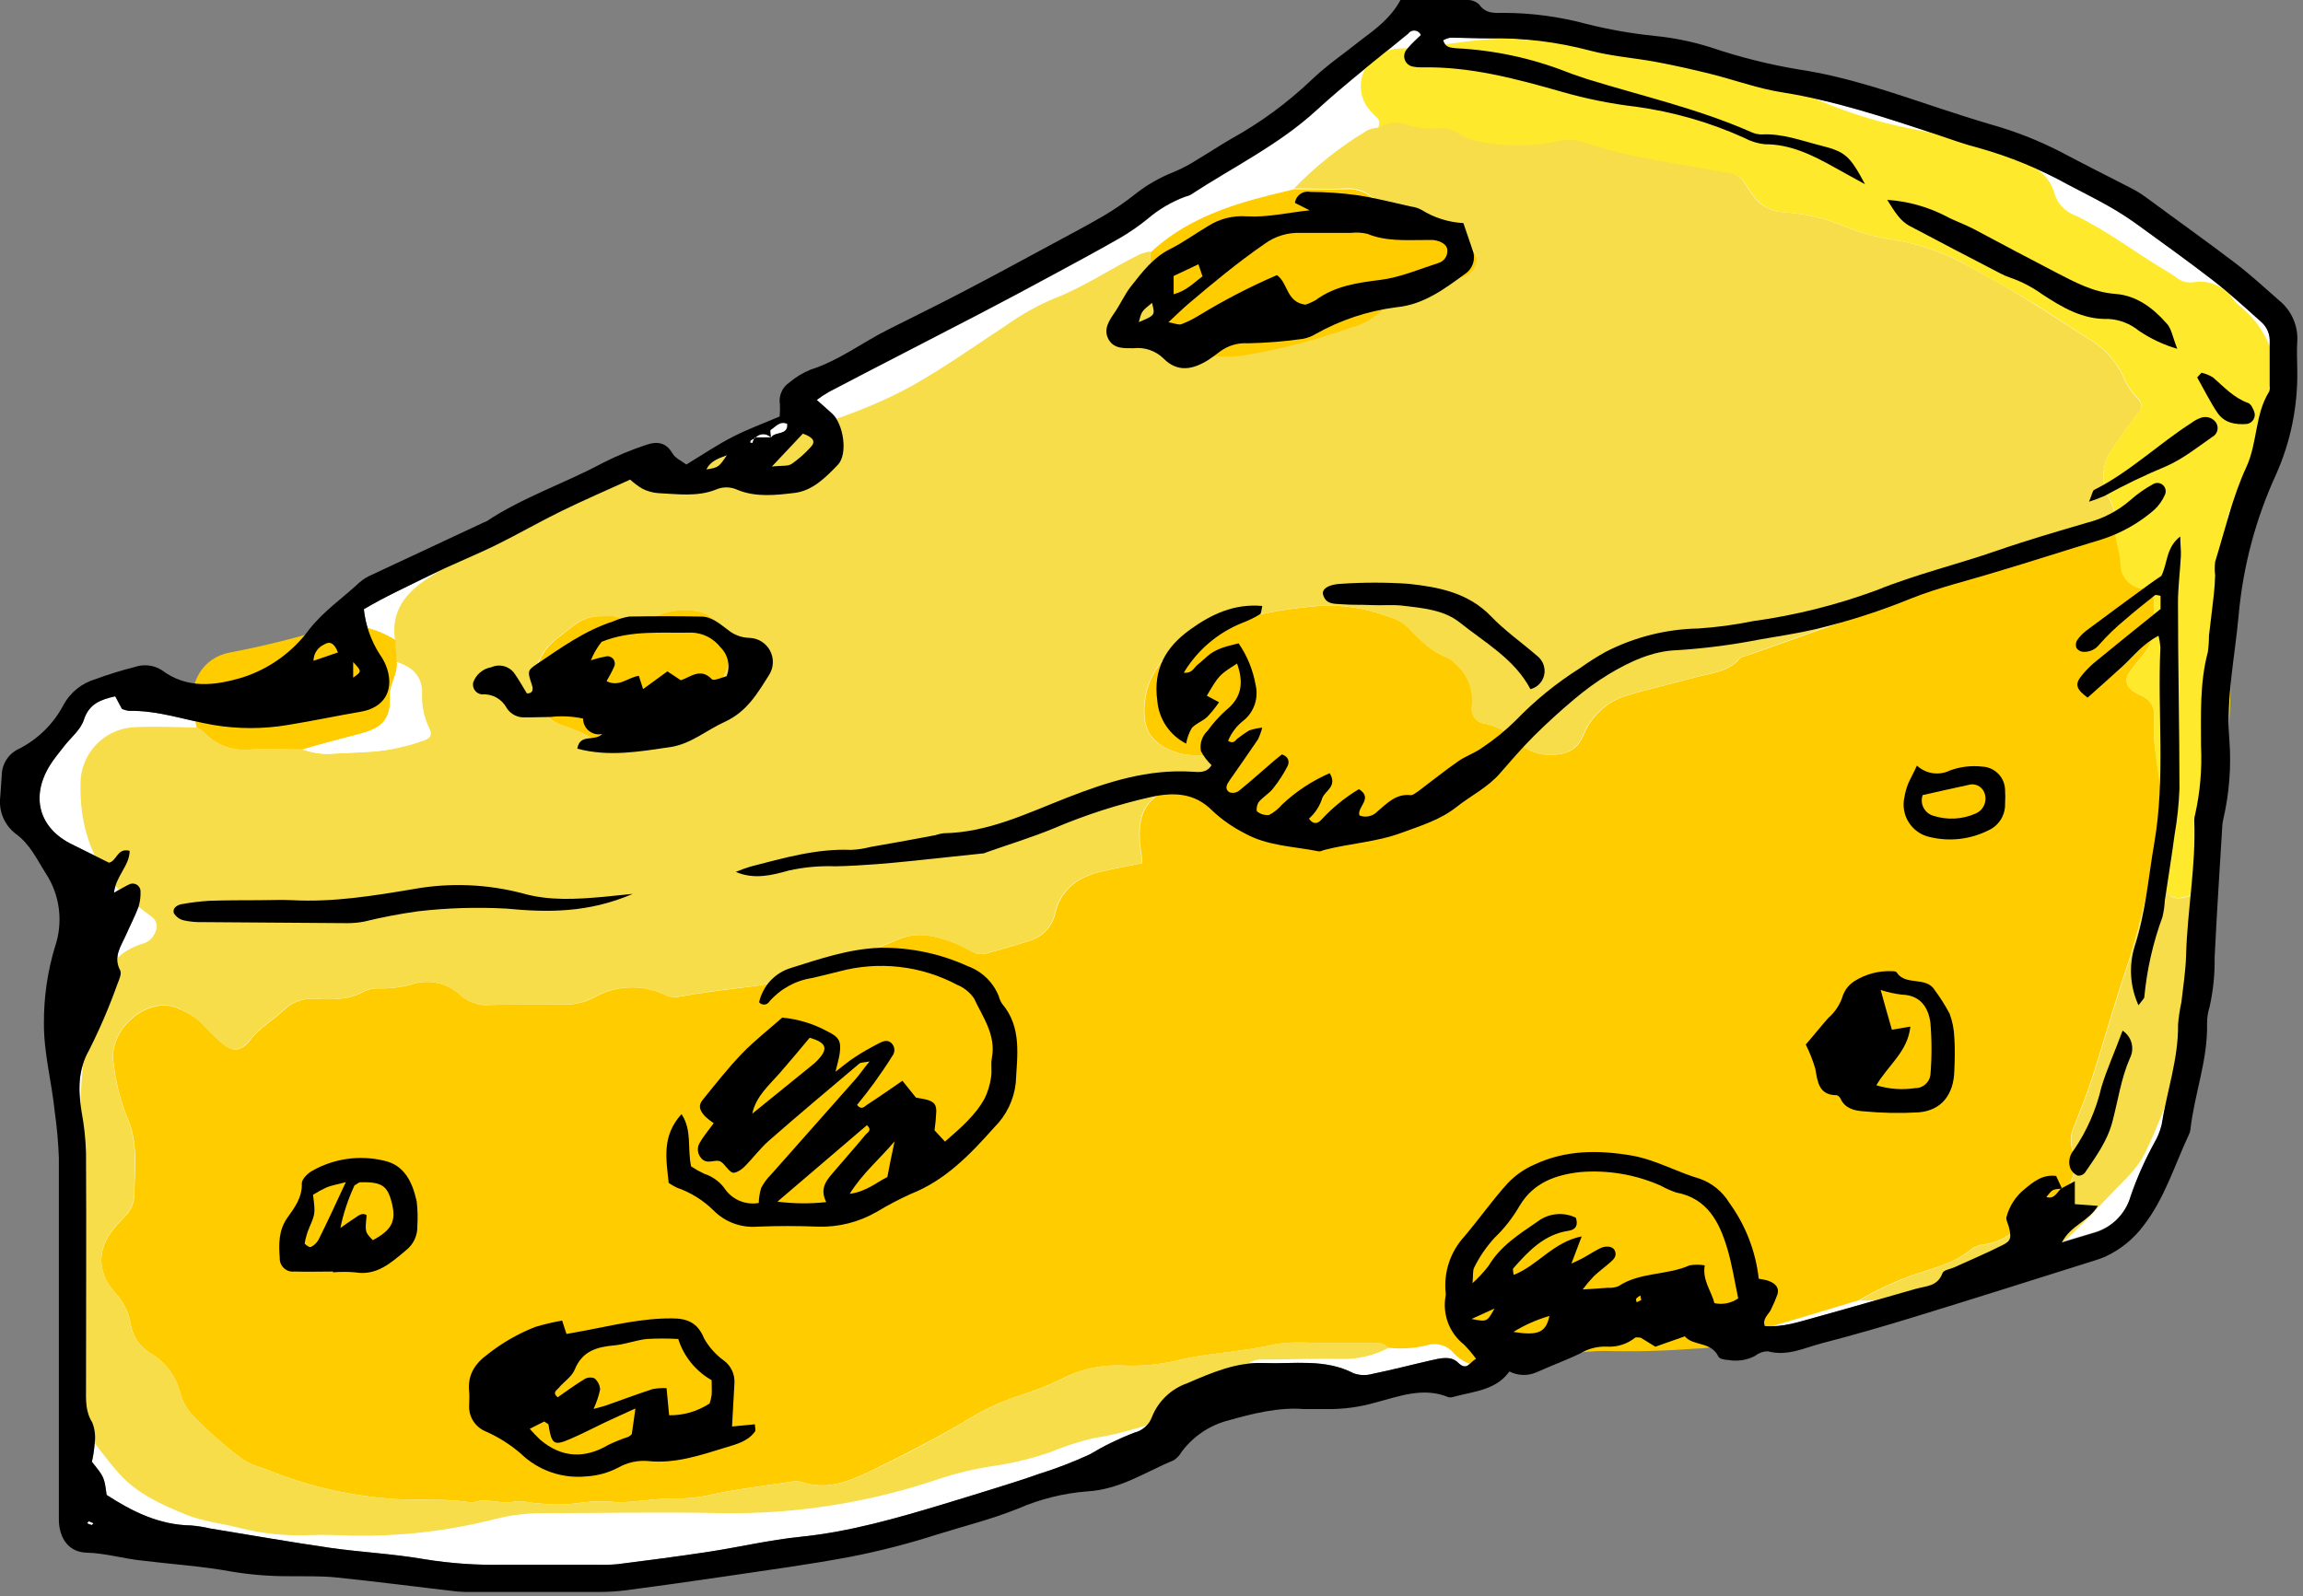 <?xml version="1.0" encoding="UTF-8"?> <svg xmlns="http://www.w3.org/2000/svg" width="313" height="217" viewBox="0 0 313 217" fill="none"><rect x="0" y="0" width="313" height="217" fill="#808080" stroke="none"/> <g clip-path="url(#clip0_74_107)"> <path d="M308.499 46.5C308.525 45.996 308.437 45.493 308.243 45.028C308.05 44.562 307.754 44.146 307.379 43.81C305.229 41.89 303.109 39.94 300.839 38.17C297.469 35.56 293.999 33.08 290.549 30.57C289.333 29.689 288.071 28.875 286.769 28.13C284.919 27.07 283.009 26.13 281.119 25.13C277.274 22.996 273.193 21.318 268.959 20.13C267.019 19.64 265.129 18.94 263.219 18.3C256.319 16 249.419 13.71 242.219 12.57C238.899 12.05 235.679 10.85 232.399 10.04C229.969 9.44 227.519 8.89 225.059 8.43C222.059 7.88 219.059 7.67 216.169 6.91C211.672 5.713 207.031 5.148 202.379 5.23C200.629 5.23 198.869 5.14 197.109 5.14C196.775 5.203 196.454 5.321 196.159 5.49C196.449 6.49 197.159 6.49 197.919 6.58C203.059 6.831 208.124 7.912 212.919 9.78C213.839 10.16 214.809 10.43 215.769 10.78C223.189 13.08 230.769 14.78 237.949 17.94C238.401 18.161 238.895 18.284 239.399 18.3C242.229 18.13 244.829 19.14 247.499 19.81C250.819 20.64 251.449 21.2 253.499 25.06C251.979 24.22 250.689 23.53 249.419 22.81C246.419 21.14 243.419 19.62 239.909 19.63C238.91 19.528 237.941 19.229 237.059 18.75C232.376 16.634 227.411 15.21 222.319 14.52C218.954 14.123 215.626 13.454 212.369 12.52C206.089 10.73 199.819 9.03 193.209 9.18C192.833 9.186 192.457 9.153 192.089 9.08C191.84 9.042 191.606 8.94 191.41 8.782C191.213 8.625 191.062 8.419 190.971 8.185C190.879 7.951 190.851 7.697 190.89 7.448C190.928 7.2 191.031 6.966 191.189 6.77C191.779 6.03 192.499 5.4 193.139 4.77C193.069 4.604 192.955 4.46 192.81 4.353C192.665 4.247 192.494 4.181 192.314 4.164C192.135 4.146 191.954 4.178 191.792 4.255C191.629 4.331 191.489 4.451 191.389 4.6C187.229 8.03 182.939 11.33 178.969 14.97C173.809 19.71 167.569 22.73 161.809 26.5C161.584 26.614 161.345 26.698 161.099 26.75C159.212 27.453 157.465 28.485 155.939 29.8C154.769 30.747 153.529 31.602 152.229 32.36C149.399 33.98 146.529 35.53 143.659 37.08C140.129 38.99 136.589 40.89 133.029 42.74C126.239 46.28 119.429 49.74 112.639 53.31C112.072 53.632 111.525 53.986 110.999 54.37C111.869 55.14 112.499 55.69 113.119 56.26C114.639 57.67 115.269 61.73 113.869 63.19C112.239 64.89 110.429 66.72 107.989 67.01C105.549 67.3 102.719 67.65 100.179 66.57C99.721 66.365 99.225 66.259 98.724 66.259C98.222 66.259 97.726 66.365 97.269 66.57C94.719 67.57 92.069 67.16 89.449 67.04C88.695 66.982 87.961 66.775 87.289 66.43C86.701 66.077 86.152 65.665 85.649 65.2C82.439 66.66 79.339 67.99 76.299 69.48C73.259 70.97 70.539 72.55 67.609 74C64.679 75.45 61.419 76.74 58.379 78.24C55.339 79.74 52.329 81.12 49.449 82.82C49.684 85.023 50.435 87.14 51.639 89C52.074 89.611 52.411 90.285 52.639 91C53.549 94 52.109 96.23 49.059 96.75C45.739 97.32 42.439 98.02 39.109 98.56C35.762 99.12 32.346 99.12 28.999 98.56C25.189 97.9 21.489 96.56 17.569 96.64C17.224 96.598 16.887 96.507 16.569 96.37L15.659 94.66C13.659 95.12 12.109 95.66 11.389 97.88C10.949 99.22 9.629 100.27 8.709 101.45C8.029 102.35 7.279 103.2 6.709 104.16C4.129 108.45 5.369 112.64 9.809 114.8C11.479 115.61 13.119 116.46 14.809 117.28C15.889 117.07 15.919 115.21 17.619 115.67C17.619 117.67 15.739 119.1 15.489 121.37C16.429 120.85 17.029 120.46 17.669 120.18C17.817 120.126 17.975 120.106 18.132 120.121C18.289 120.136 18.441 120.185 18.577 120.265C18.712 120.346 18.828 120.455 18.917 120.585C19.006 120.716 19.064 120.864 19.089 121.02C19.136 121.758 19.055 122.499 18.849 123.21C18.379 124.5 17.719 125.73 17.169 127C16.499 128.56 15.319 130 16.339 131.93C16.559 132.35 16.209 133.15 15.979 133.72C14.885 136.798 13.6 139.803 12.129 142.72C10.569 145.48 10.619 148.18 11.079 151.08C11.426 152.921 11.63 154.787 11.689 156.66C11.749 167.34 11.689 178.02 11.689 188.66C11.689 190.28 11.579 191.86 12.539 193.38C12.899 194.301 13.01 195.302 12.859 196.28C12.794 197.104 12.671 197.923 12.489 198.73C14.169 200.82 14.169 200.82 14.489 203.23C17.959 205.48 21.619 207.31 25.949 207.38C26.824 207.453 27.693 207.59 28.549 207.79C33.999 208.68 39.439 209.64 44.909 210.43C49.129 211.03 53.409 211.23 57.609 211.96C61.198 212.547 64.833 212.801 68.469 212.72C72.619 212.72 76.759 212.72 80.909 212.72C81.909 212.756 82.911 212.733 83.909 212.65C88.009 212.13 92.109 211.6 96.199 210.98C100.289 210.36 104.589 209.35 108.819 208.92C115.499 208.24 121.819 206.41 128.239 204.48C130.629 203.75 133.029 203.02 135.419 202.27C137.329 201.67 139.239 201.08 141.129 200.4C143.519 199.658 145.857 198.76 148.129 197.71C150.058 196.549 152.086 195.562 154.189 194.76C154.738 194.625 155.244 194.355 155.661 193.974C156.079 193.593 156.394 193.114 156.579 192.58C157.007 191.53 157.654 190.583 158.477 189.802C159.299 189.021 160.278 188.424 161.349 188.05C164.689 186.61 167.999 185.16 171.769 185.3C175.869 185.46 180.059 184.66 183.979 186.7C184.793 186.988 185.677 187.016 186.509 186.78C189.209 186.23 191.869 185.53 194.509 184.93C195.739 184.65 197.169 184.29 198.119 185.21C199.419 186.47 199.669 185.21 200.609 184.73C200.116 184.051 199.575 183.41 198.989 182.81C197.999 182.035 197.241 181.003 196.798 179.827C196.355 178.65 196.245 177.375 196.479 176.14C196.494 176.014 196.494 175.886 196.479 175.76C196.336 174.383 196.485 172.991 196.918 171.676C197.351 170.362 198.056 169.153 198.989 168.13C200.989 165.78 202.799 163.19 204.889 160.88C205.922 159.791 207.163 158.92 208.539 158.32C212.789 156.32 217.229 156.32 221.799 157.1C225.059 157.68 227.899 159.34 231.029 160.25C232.699 160.847 234.112 162.002 235.029 163.52C237.236 166.554 238.614 170.111 239.029 173.84C239.44 173.896 239.848 173.98 240.249 174.09C241.349 174.46 241.829 175.09 241.579 175.95C241.325 176.653 241.031 177.34 240.699 178.01C240.379 178.73 239.489 179.24 239.849 180.27C242.279 180.47 244.429 179.72 246.589 179.13C251.189 177.86 255.759 176.53 260.349 175.22C261.749 174.82 263.349 174.91 264.009 173.06C264.149 172.66 265.069 172.53 265.629 172.28C267.799 171.28 269.999 170.37 272.139 169.28C273.309 168.71 273.389 168.28 273.029 166.82C272.909 166.36 272.599 165.82 272.699 165.44C273.088 163.97 273.931 162.661 275.109 161.7C276.359 160.65 277.629 159.62 279.449 159.87C279.729 160.45 279.969 160.97 280.209 161.49L282.069 160.49V163.6L285.199 163.83C283.949 165.96 281.509 166.45 280.299 168.83L284.529 167.56C285.752 167.233 286.869 166.593 287.769 165.702C288.669 164.811 289.32 163.7 289.659 162.48C290.518 160.001 291.585 157.599 292.849 155.3C293.294 154.537 293.631 153.716 293.849 152.86C294.569 148.29 296.159 143.86 296.099 139.16C296.184 138.151 296.334 137.149 296.549 136.16C296.789 134.04 297.129 131.93 297.189 129.81C297.349 123.66 298.549 117.58 298.299 111.41C298.296 111.159 298.333 110.909 298.409 110.67C299.098 107.6 299.371 104.452 299.219 101.31C299.219 97.04 299.029 92.77 300.139 88.57C300.248 87.825 300.302 87.073 300.299 86.32C300.509 84.46 300.759 82.6 300.959 80.74C301.059 79.87 301.109 78.99 301.139 78.12C301.068 77.505 301.068 76.885 301.139 76.27C302.479 71.96 303.489 67.49 305.369 63.42C306.919 60.07 306.519 56.26 308.489 53.12C308.57 52.882 308.591 52.628 308.549 52.38C308.489 50.52 308.459 48.51 308.499 46.5Z" fill="white"></path> <path d="M227.809 162.09C227.096 161.85 226.407 161.545 225.749 161.18C222.298 159.643 218.515 158.999 214.749 159.31C211.439 159.68 208.429 160.72 206.539 163.86C205.609 165.484 204.451 166.966 203.099 168.26C202.004 169.459 201.082 170.806 200.359 172.26C200.119 172.67 200.229 173.26 200.119 174.41C200.915 173.694 201.644 172.907 202.299 172.06C203.899 169.36 206.459 167.75 208.929 166.06C209.667 165.496 210.547 165.149 211.47 165.057C212.394 164.966 213.325 165.133 214.159 165.54C214.529 166.6 214.089 167.18 213.229 167.31C209.869 167.79 207.739 170.07 205.659 172.43C205.549 172.54 205.659 172.86 205.709 173.32C208.949 172.07 211.049 168.87 214.959 168.08C214.439 169.45 214.079 170.42 213.559 171.78C214.339 171.41 214.759 171.23 215.159 171.01C215.929 170.58 216.659 170.1 217.439 169.71C218.219 169.32 219.159 169.41 219.439 169.97C219.779 170.68 219.369 171.16 218.879 171.58C218.129 172.24 217.309 172.83 216.589 173.52C216.054 174.083 215.553 174.678 215.089 175.3C216.409 175.21 217.459 175.16 218.509 175.07C219.003 175.11 219.499 175.034 219.959 174.85C222.889 172.91 226.529 173.4 229.619 172.02C230.301 171.901 230.998 171.901 231.679 172.02C231.329 174.02 232.559 175.47 232.999 177.16C233.553 177.279 234.126 177.283 234.682 177.171C235.237 177.059 235.764 176.834 236.229 176.51C235.749 174.26 235.399 171.92 234.729 169.68C233.649 166.08 231.999 162.88 227.809 162.09Z" fill="white"></path> <path d="M107.62 63.05C108.533 62.412 109.371 61.674 110.12 60.85C110.91 60.06 110.61 59.49 109.12 58.95L104.93 63.43C106.29 63.26 107.1 63.38 107.62 63.05Z" fill="white"></path> <path d="M210.58 178.9C208.858 179.404 207.21 180.133 205.68 181.07C209 181.61 210.11 181.17 210.58 178.9Z" fill="white"></path> <path d="M44 87.63C43.578 87.823 43.22 88.132 42.968 88.522C42.717 88.912 42.582 89.366 42.58 89.83L45.9 88.7C45.44 87.41 44.81 87.12 44 87.63Z" fill="white"></path> <path d="M98.819 61.89C97.549 62.35 96.579 62.68 96.029 63.82C97.689 63.54 97.689 63.54 98.819 61.89Z" fill="white"></path> <path d="M203.1 177.89L200 179.31C202.08 179.72 202.08 179.72 203.1 177.89Z" fill="white"></path> <path d="M106.999 57.63C105.999 57.17 105.419 58.02 104.749 58.44C104.619 58.53 104.749 59.07 104.809 59.44C105.359 58.63 107.119 59.24 106.999 57.63Z" fill="white"></path> <path d="M48 90V92.11C49.22 91.28 49.22 91.28 48 90Z" fill="white"></path> <path d="M278 162.81C279 163.05 279.45 162.28 280 161.69C278.88 161.77 278.83 161.82 278 162.81Z" fill="white"></path> <path d="M280.18 161.68L280.09 161.59L280.01 161.69L280.18 161.68Z" fill="white"></path> <path d="M222.41 176.54C222.34 176.64 222.41 176.87 222.47 177.04L223.09 176.74L222.97 176.12C222.762 176.23 222.573 176.371 222.41 176.54Z" fill="white"></path> <path d="M102.479 59.62C102.329 59.691 102.186 59.775 102.049 59.87C101.979 59.92 101.969 60.06 101.939 60.15C102.039 60.189 102.143 60.216 102.249 60.23C102.329 60 102.409 59.82 102.479 59.62Z" fill="white"></path> <path d="M102.72 59.46H102.54L102.48 59.63L102.63 59.55L102.72 59.46Z" fill="white"></path> <path d="M102.719 59.46H104.719C104.453 59.196 104.093 59.048 103.719 59.048C103.344 59.048 102.985 59.196 102.719 59.46Z" fill="white"></path> <path d="M11.859 207.08C12.06 207.183 12.271 207.264 12.489 207.32C12.549 207.32 12.649 207.17 12.739 207.08L12.099 206.81L11.859 207.08Z" fill="white"></path> <path fill-rule="evenodd" clip-rule="evenodd" d="M252.679 176.75C249.349 177.75 246.009 178.75 242.679 179.75C241.349 180.088 240.061 180.575 238.839 181.2C236.171 182.573 233.22 183.309 230.219 183.35C226.227 183.66 222.222 183.764 218.219 183.66C215.091 183.648 211.983 184.169 209.029 185.2C206.549 185.92 204.089 185.75 201.599 185.75C200.847 185.745 200.103 185.585 199.415 185.281C198.727 184.976 198.109 184.533 197.599 183.98C197.161 183.448 196.572 183.061 195.911 182.868C195.249 182.675 194.544 182.686 193.889 182.9C192.188 183.31 190.428 183.419 188.689 183.22C188.411 182.964 188.078 182.776 187.716 182.668C187.354 182.561 186.972 182.537 186.599 182.6H178.689C176.937 182.444 175.172 182.484 173.429 182.72C168.919 183.82 164.249 183.88 159.769 185C157.328 185.561 154.82 185.773 152.319 185.63C149.542 185.541 146.788 186.164 144.319 187.44C142.523 188.315 140.664 189.057 138.759 189.66C136.397 190.412 134.129 191.432 131.999 192.7C127.609 195.34 122.999 197.7 118.419 199.94C115.529 201.3 112.479 202.66 109.059 201.49C108.444 201.35 107.805 201.35 107.189 201.49C103.739 202 100.259 202.41 96.849 203.15C95.268 203.534 93.646 203.722 92.019 203.71C89.289 203.63 86.619 204.24 83.879 204.22C82.162 204.041 80.429 204.071 78.719 204.31C76.977 204.566 75.209 204.596 73.459 204.4C72.229 204.4 70.929 203.89 69.779 204.15C67.909 204.56 66.059 203.5 64.249 204.3C60.969 203.69 57.639 203.97 54.329 203.82C47.96 203.486 41.696 202.062 35.809 199.61C34.842 199.351 33.916 198.957 33.059 198.44C30.735 196.735 28.557 194.838 26.549 192.77C25.62 191.904 24.931 190.812 24.549 189.6C24.295 188.44 23.806 187.344 23.111 186.381C22.416 185.417 21.53 184.607 20.509 184C19.797 183.592 19.183 183.031 18.711 182.359C18.239 181.687 17.921 180.919 17.779 180.11C17.519 178.389 16.717 176.795 15.489 175.56C13.159 172.89 13.239 169.74 15.489 167C15.959 166.42 16.489 165.92 17.019 165.34C17.73 164.612 18.172 163.663 18.269 162.65C18.269 159.03 18.879 155.35 17.269 151.88C16.348 149.55 15.736 147.109 15.449 144.62C14.619 139.72 20.449 135.12 24.449 137.21C25.372 137.574 26.233 138.08 26.999 138.71C27.999 139.71 28.919 140.71 29.949 141.62C31.529 143.06 32.739 143.07 34.059 141.34C35.379 139.61 37.299 138.59 38.809 137.11C39.382 136.613 40.052 136.24 40.777 136.017C41.502 135.793 42.266 135.722 43.019 135.81C45.279 135.9 47.519 135.96 49.599 134.72C50.292 134.436 51.042 134.319 51.789 134.38C53.166 134.38 54.537 134.205 55.869 133.86C57.005 133.461 58.228 133.38 59.407 133.625C60.586 133.87 61.676 134.432 62.559 135.25C63.112 135.757 63.766 136.141 64.478 136.377C65.189 136.613 65.943 136.696 66.689 136.62C69.949 136.55 73.219 136.52 76.479 136.57C77.986 136.633 79.482 136.288 80.809 135.57C82.234 134.769 83.827 134.315 85.46 134.244C87.093 134.172 88.72 134.486 90.209 135.16C90.758 135.464 91.384 135.599 92.009 135.55C95.319 134.94 98.659 134.55 102.009 134.13C104.719 133.83 107.359 132.96 110.109 132.72C111.238 132.608 112.322 132.224 113.269 131.6C115.929 129.85 118.999 129.11 121.839 127.82C124.679 126.53 127.199 127.2 129.839 128.24C130.649 128.57 131.419 129 132.199 129.4C132.751 129.716 133.404 129.802 134.019 129.64C135.949 129.09 137.879 128.56 139.779 127.94C140.689 127.707 141.515 127.222 142.163 126.541C142.81 125.86 143.252 125.011 143.439 124.09C144.189 120.99 146.439 119.28 149.439 118.55C151.359 118.09 153.299 117.75 155.189 117.36C155.216 117.061 155.216 116.759 155.189 116.46C154.189 110.56 155.609 108.13 161.189 106.25L162.969 105.63C163.679 105.39 164.399 105.16 165.099 104.9C165.466 104.795 165.806 104.615 166.099 104.37C166.353 104.122 166.512 103.793 166.549 103.44C166.549 102.99 166.159 102.81 165.799 102.77C163.799 102.53 161.799 102.96 159.799 102.25C156.799 101.18 155.459 99.59 155.539 96.42C155.649 91.79 158.339 88.6 162.179 86.67C167.469 84.01 173.259 82.89 179.179 82.38C182.312 82.184 185.452 82.64 188.399 83.72C189.487 83.974 190.494 84.497 191.329 85.24C192.899 86.88 194.429 88.54 196.659 89.34C197.102 89.573 197.501 89.881 197.839 90.25C198.654 90.948 199.284 91.836 199.675 92.835C200.066 93.835 200.204 94.915 200.079 95.98C200.023 96.254 200.025 96.537 200.085 96.81C200.146 97.083 200.262 97.341 200.428 97.566C200.594 97.791 200.805 97.979 201.048 98.118C201.291 98.256 201.561 98.342 201.839 98.37C203.568 98.738 205.14 99.632 206.339 100.93C206.932 101.495 207.632 101.934 208.399 102.223C209.165 102.511 209.981 102.643 210.799 102.61C212.719 102.61 214.349 102.09 215.239 99.9C215.762 98.605 216.575 97.447 217.615 96.514C218.655 95.581 219.895 94.899 221.239 94.52C224.239 93.61 227.239 92.97 230.299 92.11C232.419 91.51 234.789 91.45 236.419 89.57C236.709 89.23 237.319 89.18 237.789 89.01L250.179 84.61C251.479 84.14 252.799 83.74 254.069 83.2C260.189 80.6 266.539 78.65 272.839 76.55C277.569 74.97 282.439 73.75 286.839 71.18C287.078 71.101 287.328 71.064 287.579 71.07C287.279 72.99 288.199 74.75 288.319 76.61C288.284 77.414 288.544 78.202 289.051 78.827C289.558 79.451 290.276 79.869 291.069 80C291.316 80.006 291.56 80.064 291.783 80.171C292.006 80.278 292.204 80.431 292.364 80.62C292.524 80.809 292.641 81.03 292.709 81.268C292.778 81.505 292.795 81.755 292.759 82C292.719 82.626 292.719 83.254 292.759 83.88C292.882 84.812 292.806 85.76 292.538 86.662C292.269 87.563 291.813 88.397 291.199 89.11C290.549 89.87 289.929 90.67 289.359 91.49C289.225 91.665 289.129 91.866 289.075 92.08C289.021 92.294 289.011 92.516 289.045 92.734C289.08 92.952 289.158 93.161 289.276 93.347C289.393 93.534 289.548 93.695 289.729 93.82C290.132 94.123 290.568 94.378 291.029 94.58C291.618 94.807 292.112 95.228 292.43 95.773C292.748 96.318 292.871 96.956 292.779 97.58C292.696 98.961 292.732 100.346 292.889 101.72C293.279 104.8 293.789 107.87 294.249 110.95C294.089 111.14 293.819 111.3 293.779 111.51C292.469 118.23 291.249 124.96 289.019 131.51C287.329 136.51 285.939 141.51 284.329 146.51C283.609 148.77 282.699 150.97 281.849 153.18C281.607 153.693 281.468 154.248 281.44 154.814C281.413 155.38 281.497 155.947 281.689 156.48C282.539 158.48 281.629 160.17 280.889 161.85C280.534 162.723 279.982 163.502 279.276 164.127C278.57 164.751 277.729 165.204 276.819 165.45C275.859 165.746 274.975 166.248 274.229 166.92C272.966 168.146 271.343 168.934 269.599 169.17C268.969 169.233 268.37 169.473 267.869 169.86C265.459 171.86 262.479 172.43 259.669 173.44C257.243 174.328 254.904 175.436 252.679 176.75Z" fill="#FFCC00"></path> <path fill-rule="evenodd" clip-rule="evenodd" d="M287.479 71C287.228 70.993 286.978 71.031 286.739 71.11C282.379 73.68 277.509 74.9 272.739 76.48C266.439 78.58 260.089 80.48 253.969 83.13C252.699 83.67 251.379 84.07 250.079 84.54L237.729 89C237.259 89.17 236.649 89.22 236.359 89.56C234.729 91.44 232.359 91.5 230.239 92.1C227.239 92.96 224.159 93.6 221.179 94.51C219.835 94.889 218.595 95.571 217.555 96.504C216.515 97.436 215.703 98.594 215.179 99.89C214.289 102.08 212.659 102.62 210.739 102.6C209.921 102.633 209.105 102.501 208.339 102.213C207.573 101.924 206.872 101.484 206.279 100.92C205.08 99.622 203.508 98.728 201.779 98.36C201.501 98.332 201.232 98.246 200.989 98.107C200.746 97.969 200.534 97.781 200.369 97.556C200.203 97.331 200.086 97.073 200.026 96.8C199.966 96.527 199.964 96.244 200.019 95.97C200.145 94.904 200.006 93.824 199.615 92.825C199.225 91.826 198.594 90.938 197.779 90.24C197.441 89.871 197.042 89.563 196.599 89.33C194.369 88.53 192.839 86.87 191.269 85.23C190.435 84.487 189.428 83.964 188.339 83.71C185.392 82.63 182.252 82.174 179.119 82.37C173.219 82.88 167.429 84 162.119 86.66C158.279 88.59 155.589 91.78 155.479 96.41C155.399 99.58 156.749 101.17 159.739 102.24C161.739 102.95 163.739 102.52 165.739 102.76C166.099 102.76 166.529 102.98 166.489 103.43C166.453 103.783 166.293 104.112 166.039 104.36C165.747 104.604 165.406 104.785 165.039 104.89C164.339 105.15 163.619 105.38 162.909 105.62L161.129 106.24C155.539 108.12 154.129 110.55 155.129 116.45C155.156 116.749 155.156 117.05 155.129 117.35C153.239 117.74 151.299 118.08 149.379 118.54C146.379 119.27 144.099 120.98 143.379 124.08C143.193 125.001 142.75 125.85 142.103 126.531C141.456 127.212 140.63 127.697 139.719 127.93C137.819 128.55 135.889 129.08 133.959 129.63C133.345 129.792 132.691 129.706 132.139 129.39C131.359 128.99 130.589 128.56 129.779 128.23C127.189 127.23 124.609 126.55 121.779 127.81C118.949 129.07 115.869 129.81 113.209 131.59C112.262 132.214 111.178 132.598 110.049 132.71C107.299 132.95 104.659 133.82 101.949 134.12C98.59 134.49 95.249 134.93 91.95 135.54C91.324 135.589 90.698 135.453 90.15 135.15C88.66 134.476 87.034 134.162 85.401 134.233C83.768 134.305 82.174 134.759 80.749 135.56C79.423 136.278 77.927 136.623 76.419 136.56C73.159 136.56 69.889 136.56 66.629 136.61C65.883 136.685 65.13 136.602 64.418 136.366C63.706 136.13 63.052 135.746 62.499 135.24C61.616 134.422 60.526 133.86 59.348 133.615C58.169 133.37 56.946 133.451 55.809 133.85C54.477 134.195 53.106 134.37 51.73 134.37C50.983 134.309 50.232 134.425 49.539 134.71C47.459 135.95 45.219 135.89 42.959 135.8C42.206 135.712 41.442 135.782 40.718 136.006C39.993 136.23 39.322 136.602 38.749 137.1C37.239 138.58 35.33 139.6 33.999 141.33C32.669 143.06 31.47 143.05 29.89 141.61C28.89 140.69 27.89 139.69 26.939 138.7C26.182 138.057 25.328 137.537 24.41 137.16C20.41 135.07 14.63 139.67 15.409 144.57C15.696 147.059 16.308 149.5 17.23 151.83C18.799 155.3 18.23 158.98 18.23 162.6C18.14 163.614 17.706 164.567 17 165.3C16.52 165.88 15.94 166.38 15.47 166.96C13.239 169.7 13.159 172.85 15.47 175.52C16.697 176.754 17.499 178.348 17.759 180.07C17.898 180.888 18.217 181.664 18.692 182.344C19.168 183.024 19.789 183.589 20.509 184C21.537 184.605 22.429 185.415 23.129 186.38C23.83 187.346 24.323 188.445 24.579 189.61C24.961 190.822 25.65 191.914 26.579 192.78C28.587 194.848 30.765 196.745 33.09 198.45C33.947 198.967 34.873 199.36 35.84 199.62C41.727 202.072 47.991 203.496 54.359 203.83C57.669 203.98 60.999 203.7 64.279 204.31C66.09 203.51 67.939 204.57 69.809 204.16C70.96 203.9 72.26 204.37 73.49 204.41C75.239 204.606 77.007 204.575 78.749 204.32C80.459 204.081 82.192 204.05 83.909 204.23C86.65 204.23 89.32 203.64 92.049 203.72C93.676 203.732 95.299 203.544 96.879 203.16C100.289 202.42 103.769 202.01 107.219 201.5C107.835 201.359 108.474 201.359 109.089 201.5C112.509 202.67 115.559 201.31 118.449 199.95C123.079 197.75 127.639 195.35 132.029 192.71C134.177 191.427 136.465 190.397 138.849 189.64C140.755 189.037 142.613 188.295 144.409 187.42C146.878 186.144 149.632 185.52 152.409 185.61C154.91 185.753 157.418 185.541 159.859 184.98C164.339 183.86 169.009 183.8 173.519 182.7C175.263 182.464 177.027 182.424 178.779 182.58H186.689C187.062 182.517 187.444 182.54 187.806 182.648C188.168 182.755 188.501 182.944 188.779 183.2C186.793 184.265 184.563 184.796 182.309 184.74C178.799 184.68 175.309 184.81 171.769 184.83C171.077 184.759 170.38 184.915 169.784 185.276C169.189 185.637 168.727 186.183 168.469 186.83C167.944 187.977 167.167 188.991 166.196 189.796C165.224 190.601 164.084 191.176 162.859 191.48C158.199 192.91 153.669 194.76 148.789 195.48C146.71 195.952 144.676 196.605 142.709 197.43C140.203 198.29 137.622 198.916 134.999 199.3C132.529 199.667 130.093 200.242 127.719 201.02C118.224 204.263 108.242 205.849 98.21 205.71C90.059 205.53 81.9 205.71 73.749 205.71C71.626 205.703 69.51 205.958 67.45 206.47C60.891 208.157 54.129 208.924 47.359 208.75C45.599 208.68 43.84 208.63 42.09 208.69C38.841 208.831 35.59 208.494 32.44 207.69C30.029 207.07 27.52 206.84 25.18 205.87C21.919 204.52 18.68 203.07 16.27 200.41C14.35 198.28 12.69 195.92 10.95 193.62C10.21 192.425 9.894 191.016 10.05 189.62C10.05 182.46 10.12 175.31 9.979 168.16C9.849 161.74 10.62 155.38 10.979 149C11.144 143.985 12.005 139.017 13.54 134.24C14.54 131.3 16.329 129.24 19.299 128.32C19.722 128.22 20.113 128.014 20.435 127.722C20.756 127.43 20.999 127.061 21.14 126.65C21.311 126.311 21.353 125.922 21.259 125.554C21.166 125.186 20.942 124.865 20.63 124.65C19.739 123.97 18.84 123.29 17.959 122.58C12.669 118.28 10.69 112.58 10.96 105.94C11.11 104.041 11.959 102.265 13.342 100.956C14.726 99.646 16.545 98.896 18.45 98.85C21.209 98.74 23.97 98.85 26.73 98.91C27.063 99.07 27.372 99.275 27.649 99.52C28.448 100.386 29.438 101.051 30.541 101.463C31.645 101.875 32.829 102.021 33.999 101.89C36.359 101.77 38.73 101.89 41.099 101.89C42.155 102.259 43.261 102.464 44.38 102.5C46.489 102.37 48.609 102.32 50.719 102.17C53.074 101.967 55.391 101.453 57.609 100.64C58.52 100.32 58.749 99.9 58.26 98.92C57.568 97.449 57.245 95.833 57.319 94.21C57.319 91.9 55.959 90.66 53.889 90.01C53.819 89.01 53.76 88.01 53.69 87.01C53.09 83.09 55.139 80.58 58.169 78.61C63.3 75.27 68.409 71.89 73.579 68.61C77.344 66.345 81.375 64.555 85.579 63.28C86.59 62.933 87.668 62.831 88.726 62.984C89.783 63.137 90.789 63.54 91.659 64.16C92.064 64.453 92.55 64.61 93.049 64.61C93.549 64.61 94.035 64.453 94.439 64.16C94.769 63.98 95.12 63.84 95.439 63.63C98.439 61.63 101.719 60.74 105.069 59.7C111.599 57.7 118.169 55.7 124.209 52.3C128.569 49.82 132.629 46.94 136.799 44.19C138.839 42.745 141.028 41.525 143.329 40.55C147.419 38.98 151.039 36.46 154.969 34.55C155.422 34.382 155.892 34.261 156.369 34.19C156.179 36.85 156.169 39.45 158.129 41.64C158.489 42.06 158.399 42.85 158.639 43.41C159.079 44.659 159.848 45.766 160.866 46.612C161.883 47.459 163.111 48.015 164.419 48.22C165.911 48.44 167.428 48.44 168.919 48.22C173.85 47.415 178.696 46.163 183.399 44.48C184.998 44.1 186.469 43.311 187.669 42.19C188.939 40.73 190.669 39.94 192.059 38.68C192.7 37.985 193.532 37.497 194.451 37.276C195.37 37.055 196.333 37.112 197.219 37.44C197.807 37.681 198.465 37.685 199.056 37.453C199.647 37.219 200.125 36.767 200.389 36.19C200.529 35.98 200.623 35.743 200.664 35.495C200.704 35.246 200.692 34.992 200.627 34.748C200.561 34.505 200.445 34.279 200.285 34.084C200.125 33.889 199.925 33.731 199.699 33.62C198.683 33.133 197.602 32.796 196.489 32.62C194.694 32.449 192.952 31.918 191.366 31.059C189.78 30.2 188.383 29.03 187.259 27.62C186.775 26.957 186.132 26.427 185.39 26.077C184.647 25.728 183.829 25.57 183.009 25.62C180.639 25.73 178.249 25.62 175.869 25.62C178.843 22.555 182.205 19.893 185.869 17.7C186.318 17.52 186.789 17.402 187.269 17.35C187.77 16.961 188.359 16.703 188.984 16.6C189.61 16.497 190.251 16.552 190.849 16.76C192.396 17.295 194.041 17.486 195.669 17.32C197.469 17.17 198.579 18.61 200.189 18.96C203.968 19.864 207.903 19.905 211.699 19.08C212.8 18.824 213.95 18.866 215.029 19.2C217.299 19.89 219.569 20.6 221.889 21.07C226.289 21.95 230.719 22.67 235.129 23.45C235.899 23.62 236.571 24.087 236.999 24.75C237.459 25.34 237.789 26.03 238.259 26.62C238.738 27.27 239.353 27.807 240.061 28.194C240.77 28.581 241.554 28.808 242.359 28.86C245.106 29.011 247.808 29.612 250.359 30.64C252.543 31.567 254.834 32.219 257.179 32.58C260.398 33.075 263.515 34.089 266.409 35.58C269.409 37.19 272.329 38.8 275.229 40.58C278.129 42.36 280.929 44.18 283.749 46C286.05 47.305 287.838 49.354 288.819 51.81C289.269 52.7 289.856 53.513 290.559 54.22C290.696 54.348 290.805 54.503 290.88 54.675C290.955 54.847 290.993 55.032 290.993 55.22C290.993 55.407 290.955 55.593 290.88 55.765C290.805 55.937 290.696 56.092 290.559 56.22C289.379 57.678 288.281 59.2 287.269 60.78C286.487 61.765 286.01 62.958 285.9 64.212C285.79 65.465 286.051 66.723 286.649 67.83C287.203 68.794 287.49 69.888 287.479 71ZM81.7 83.78C80.358 83.719 79.041 84.153 77.999 85C77.18 85.57 76.409 86.22 75.629 86.83C74.566 87.618 73.729 88.673 73.202 89.888C72.675 91.103 72.478 92.434 72.629 93.75C72.691 94.772 73.039 95.757 73.636 96.591C74.232 97.424 75.051 98.072 75.999 98.46C77.893 99.063 79.717 99.868 81.439 100.86C82.014 101.103 82.638 101.202 83.26 101.15C86.499 101.3 89.029 99.63 91.379 97.76C92.659 96.76 93.96 95.76 95.269 94.83C95.769 94.46 96.37 94.21 96.85 93.83C98.85 92.2 99.9 88.9 98.779 86.68C97.779 84.78 96.46 83.09 93.96 83.02C92.077 82.825 90.181 83.216 88.529 84.14C87.24 84.95 85.909 85.63 84.469 84.21C83.799 83.58 82.769 83.8 81.7 83.78Z" fill="#F6DD49"></path> <path fill-rule="evenodd" clip-rule="evenodd" d="M287.48 71C287.509 69.867 287.229 68.747 286.67 67.76C286.071 66.653 285.811 65.395 285.921 64.142C286.031 62.889 286.507 61.695 287.29 60.71C288.302 59.13 289.4 57.608 290.58 56.15C290.717 56.022 290.826 55.867 290.901 55.695C290.975 55.523 291.014 55.337 291.014 55.15C291.014 54.963 290.975 54.777 290.901 54.605C290.826 54.433 290.717 54.278 290.58 54.15C289.877 53.444 289.29 52.63 288.84 51.74C287.853 49.315 286.078 47.293 283.8 46C280.98 44.18 278.18 42.31 275.28 40.58C272.38 38.85 269.43 37.24 266.46 35.58C263.566 34.089 260.449 33.076 257.23 32.58C254.885 32.219 252.594 31.568 250.41 30.64C247.859 29.612 245.156 29.011 242.41 28.86C241.605 28.808 240.82 28.581 240.112 28.194C239.404 27.807 238.789 27.27 238.31 26.62C237.84 26.03 237.51 25.34 237.05 24.75C236.604 24.131 235.939 23.706 235.19 23.56C230.78 22.78 226.35 22.06 221.95 21.18C219.63 20.71 217.36 20 215.09 19.31C214.011 18.976 212.861 18.934 211.76 19.19C207.963 20.015 204.029 19.974 200.25 19.07C198.64 18.72 197.53 17.28 195.73 17.43C194.102 17.597 192.457 17.405 190.91 16.87C190.312 16.662 189.671 16.607 189.045 16.71C188.42 16.813 187.831 17.071 187.33 17.46C187.4 16.98 187.61 16.46 187.19 16.05C186.639 15.541 186.139 14.979 185.7 14.37C185.316 13.756 185.07 13.066 184.979 12.347C184.888 11.629 184.954 10.899 185.173 10.209C185.392 9.518 185.758 8.884 186.246 8.349C186.734 7.814 187.333 7.391 188 7.11C188.693 6.805 189.435 6.629 190.19 6.59C195.68 6.47 201.05 4.93 206.61 5.31C210.491 5.64 214.396 5.56 218.26 5.07C219.259 4.883 220.292 5.016 221.21 5.45C222.81 6.31 224.55 6.45 226.21 6.76C228.29 7.21 230.37 7.76 232.4 8.35C237.4 9.93 242.4 11.6 247.27 13.67C251.31 15.391 255.52 16.682 259.83 17.52C264.891 18.454 269.846 19.891 274.62 21.81C276.84 22.74 278.62 24.02 279.24 26.38C279.451 27.038 279.809 27.64 280.287 28.139C280.765 28.639 281.351 29.022 282 29.26C286.2 31.26 289.89 34.09 293.85 36.49C294.49 36.88 295.15 37.25 295.75 37.7C296.084 37.981 296.476 38.186 296.897 38.3C297.319 38.414 297.76 38.434 298.19 38.36C299.189 38.203 300.212 38.329 301.142 38.725C302.072 39.121 302.872 39.771 303.45 40.6C303.665 40.91 303.917 41.191 304.2 41.44C308.94 45.1 309.83 50.44 310.2 55.85C310.39 58.57 308.83 60.97 307.08 62.91C305.33 64.85 304.69 67.3 303.13 69.26C302.812 69.803 302.692 70.439 302.79 71.06C303.5 78.2 303.01 85.36 303.17 92.51C303.114 96.9 302.817 101.283 302.28 105.64C302.163 107.15 301.705 108.613 300.94 109.92C299.254 112.728 298.427 115.968 298.56 119.24C298.48 119.32 298.33 119.41 298.34 119.46C298.393 119.645 298.467 119.823 298.56 119.99L298.47 121.45C298 121.61 297.54 121.8 297.07 121.92C295.31 122.39 294.38 121.81 294.26 120.07C294.048 118.84 294.096 117.58 294.4 116.37C295.19 114.44 294.72 112.74 294.22 110.95C293.76 107.87 293.22 104.8 292.86 101.72C292.703 100.346 292.667 98.961 292.75 97.58C292.843 96.956 292.719 96.318 292.401 95.773C292.083 95.228 291.589 94.807 291 94.58C290.539 94.378 290.103 94.123 289.7 93.82C289.519 93.695 289.365 93.534 289.247 93.347C289.129 93.161 289.051 92.952 289.016 92.734C288.982 92.516 288.992 92.294 289.046 92.08C289.1 91.866 289.197 91.665 289.33 91.49C289.9 90.67 290.52 89.87 291.17 89.11C291.784 88.397 292.24 87.563 292.509 86.662C292.778 85.76 292.853 84.812 292.73 83.88C292.69 83.254 292.69 82.626 292.73 82C292.766 81.755 292.749 81.505 292.681 81.268C292.613 81.03 292.495 80.809 292.335 80.62C292.175 80.431 291.977 80.278 291.754 80.171C291.531 80.064 291.288 80.006 291.04 80C290.223 79.891 289.477 79.479 288.949 78.845C288.421 78.212 288.15 77.403 288.19 76.58C288.1 74.71 287.18 73 287.48 71Z" fill="#FFE92C"></path> <path fill-rule="evenodd" clip-rule="evenodd" d="M175.879 25.73C178.259 25.73 180.649 25.83 183.019 25.73C183.839 25.681 184.657 25.838 185.4 26.188C186.142 26.537 186.785 27.067 187.269 27.73C188.393 29.14 189.79 30.31 191.376 31.169C192.961 32.028 194.704 32.559 196.499 32.73C197.612 32.907 198.693 33.243 199.709 33.73C199.935 33.841 200.135 34 200.295 34.194C200.455 34.389 200.571 34.615 200.636 34.859C200.702 35.102 200.714 35.356 200.674 35.605C200.633 35.853 200.539 36.09 200.399 36.3C200.135 36.877 199.657 37.33 199.066 37.563C198.475 37.796 197.817 37.791 197.229 37.55C196.343 37.222 195.38 37.165 194.461 37.386C193.542 37.607 192.71 38.096 192.069 38.79C190.679 40.05 188.949 40.84 187.679 42.3C186.479 43.422 185.008 44.211 183.409 44.59C178.706 46.273 173.859 47.525 168.929 48.33C167.437 48.55 165.921 48.55 164.429 48.33C163.121 48.125 161.893 47.57 160.876 46.723C159.858 45.876 159.089 44.769 158.649 43.52C158.409 42.96 158.499 42.17 158.139 41.75C156.139 39.56 156.189 36.96 156.379 34.3C160.999 30 166.699 28 172.629 26.52L175.879 25.73Z" fill="#FFCC00"></path> <path fill-rule="evenodd" clip-rule="evenodd" d="M294.269 111C294.769 112.79 295.269 114.49 294.449 116.42C294.144 117.63 294.097 118.89 294.309 120.12C294.429 121.86 295.359 122.44 297.119 121.97C297.589 121.85 298.049 121.66 298.519 121.5C298.849 126 299.109 130.5 298.089 134.95C297.981 135.44 297.917 135.939 297.899 136.44C297.707 139.555 297.032 142.622 295.899 145.53C294.735 149.354 293.284 153.084 291.559 156.69C290.931 157.914 290.118 159.034 289.149 160.01C286.679 162.5 284.329 165.11 281.819 167.55C279.704 169.696 277.079 171.269 274.189 172.12C270.189 173.23 266.239 174.31 262.329 175.59C259.199 176.445 255.963 176.852 252.719 176.8C254.945 175.475 257.288 174.358 259.719 173.46C262.529 172.46 265.509 171.84 267.919 169.88C268.419 169.493 269.019 169.253 269.649 169.19C271.393 168.954 273.016 168.166 274.279 166.94C275.025 166.268 275.909 165.766 276.869 165.47C277.779 165.224 278.619 164.771 279.325 164.146C280.031 163.522 280.583 162.743 280.939 161.87C281.679 160.19 282.589 158.49 281.739 156.5C281.547 155.966 281.463 155.4 281.49 154.834C281.517 154.268 281.656 153.712 281.899 153.2C282.749 150.99 283.659 148.79 284.379 146.53C285.989 141.53 287.379 136.53 289.069 131.53C291.299 125.02 292.519 118.29 293.829 111.53C293.839 111.3 294.109 111.14 294.269 111Z" fill="#F6DD49"></path> <path fill-rule="evenodd" clip-rule="evenodd" d="M41.139 101.89C38.769 101.89 36.399 101.77 34.039 101.89C32.862 102.026 31.669 101.882 30.558 101.468C29.448 101.054 28.451 100.383 27.649 99.51C27.372 99.265 27.063 99.06 26.729 98.9C26.579 98.17 26.399 97.44 26.269 96.7C25.549 92.86 27.529 89.39 31.269 88.7C36.082 87.793 40.834 86.59 45.499 85.1C47.599 84.46 49.499 85.19 51.339 85.8C52.169 86.131 52.968 86.532 53.729 87C53.799 88 53.859 89 53.929 90C54.129 91.64 52.929 92.94 53.009 94.65C53.149 97.77 51.929 98.99 48.859 99.78C46.279 100.46 43.699 101.12 41.139 101.89Z" fill="#FFCC00"></path> <path fill-rule="evenodd" clip-rule="evenodd" d="M298.611 120C298.517 119.832 298.443 119.655 298.391 119.47C298.391 119.47 298.531 119.33 298.611 119.25V120Z" fill="#F6DD49"></path> <path fill-rule="evenodd" clip-rule="evenodd" d="M81.7 83.78C82.769 83.78 83.799 83.58 84.439 84.2C85.879 85.62 87.21 84.94 88.499 84.13C90.15 83.203 92.046 82.808 93.93 83C96.43 83.07 97.799 84.76 98.749 86.66C99.87 88.88 98.829 92.18 96.82 93.81C96.34 94.2 95.74 94.45 95.24 94.81C93.93 95.81 92.629 96.73 91.35 97.74C88.999 99.61 86.469 101.28 83.23 101.13C82.608 101.182 81.984 101.083 81.409 100.84C79.696 99.856 77.882 99.058 75.999 98.46C75.065 98.057 74.262 97.4 73.683 96.564C73.103 95.728 72.769 94.746 72.719 93.73C72.568 92.415 72.765 91.082 73.292 89.868C73.819 88.653 74.656 87.598 75.719 86.81C76.499 86.2 77.269 85.55 78.09 84.98C79.111 84.161 80.391 83.735 81.7 83.78Z" fill="#FFCC00"></path> <path fill-rule="evenodd" clip-rule="evenodd" d="M41.141 101.89C43.701 101.12 46.281 100.46 48.861 99.79C51.931 99 53.151 97.79 53.011 94.66C52.931 92.95 54.131 91.66 53.931 90.01C56.001 90.66 57.401 91.9 57.361 94.21C57.287 95.833 57.609 97.449 58.301 98.92C58.791 99.92 58.561 100.32 57.651 100.64C55.432 101.453 53.115 101.967 50.761 102.17C48.651 102.32 46.531 102.37 44.421 102.5C43.303 102.464 42.197 102.259 41.141 101.89Z" fill="white"></path> <path fill-rule="evenodd" clip-rule="evenodd" d="M190.34 -0C193.34 -0 196.34 -0 199.34 -0C199.647 -0.019 199.955 0.024 200.246 0.128C200.536 0.231 200.803 0.391 201.03 0.6C201.91 1.89 203.14 1.77 204.38 1.75C208.169 1.759 211.941 2.263 215.6 3.25C218.64 4.014 221.731 4.558 224.85 4.88C227.472 5.133 230.059 5.663 232.57 6.46C236.482 7.784 240.495 8.788 244.57 9.46C251.17 10.46 257.45 12.68 263.76 14.77C266.03 15.52 268.3 16.25 270.58 16.92C273.842 17.835 277.005 19.074 280.02 20.62C283.24 22.33 286.49 23.96 289.72 25.62C290.388 25.969 291.03 26.366 291.64 26.81C295.69 29.81 299.76 32.69 303.75 35.73C305.84 37.32 307.75 39.08 309.75 40.84C310.585 41.514 311.246 42.379 311.676 43.363C312.106 44.346 312.292 45.419 312.22 46.49C312.13 47.74 312.22 49 312.22 50.25C312.32 55.154 311.337 60.02 309.34 64.5C306.56 70.556 304.839 77.043 304.25 83.68C303.74 89.27 302.55 94.84 302.99 100.54C303.268 104.181 302.988 107.843 302.16 111.4C302.104 111.644 302.064 111.891 302.04 112.14C301.68 118.14 301.28 124.14 300.99 130.14C301.029 132.399 300.801 134.655 300.31 136.86C300.08 137.581 299.962 138.333 299.96 139.09C300.09 144.09 298.24 148.7 297.7 153.55C297.673 153.802 297.598 154.046 297.48 154.27C295.53 158.44 294.2 162.92 291.31 166.64C289.952 168.457 288.161 169.904 286.1 170.85C285.639 171.045 285.169 171.215 284.69 171.36C276.56 173.92 268.43 176.5 260.28 179C256.09 180.29 251.86 181.51 247.62 182.61C245.24 183.23 242.92 184.42 240.29 183.71C239.659 183.704 239.047 183.92 238.56 184.32C237.439 184.908 236.156 185.108 234.91 184.89C234.44 184.89 233.69 184.73 233.55 184.43C232.55 182.32 230.14 183.05 228.98 181.67L224.98 183.08L222.98 181.85C222.71 181.85 222.39 181.76 222.23 181.85C221.148 182.723 219.777 183.159 218.39 183.07C217.13 183.016 215.882 183.333 214.8 183.98C212.89 184.91 210.87 185.63 208.94 186.51C208.343 186.789 207.691 186.928 207.033 186.918C206.374 186.908 205.727 186.747 205.14 186.45C203.3 189.02 200.31 189.14 197.58 189.89C197.346 189.975 197.093 189.992 196.85 189.94C193.42 188.52 190.15 189.84 186.94 190.67C184.776 191.293 182.531 191.593 180.28 191.56C179.28 191.56 178.28 191.56 177.28 191.56C173.71 191.28 170.33 192.16 166.95 193.1C164.39 193.758 162.136 195.28 160.57 197.41C160.324 197.842 159.982 198.212 159.57 198.49C155.71 200.09 152.25 202.49 147.76 202.75C144.529 203.003 141.363 203.791 138.39 205.08C134.76 206.55 130.99 207.47 127.29 208.63C123.465 209.858 119.572 210.86 115.63 211.63C109.97 212.7 104.24 213.46 98.54 214.31C94.07 214.97 89.61 215.59 85.13 216.19C83.886 216.346 82.633 216.423 81.38 216.42C75.73 216.42 70.08 216.42 64.38 216.42C63.626 216.445 62.871 216.425 62.12 216.36C56.64 215.73 51.18 215.01 45.7 214.45C43.59 214.23 41.44 214.31 39.3 214.28C36.67 214.294 34.044 214.083 31.45 213.65C27.45 212.91 23.26 212.65 19.16 212.14C16.68 211.87 14.27 211.14 11.74 211.08C9.4 211 8.09 209.23 8 206.75C8 205.88 8 204.99 8 204.12C8 188.54 8 172.967 8 157.4C7.92 155.275 7.73 153.155 7.43 151.05C7.02 147.05 5.95 143.19 5.97 139.13C5.948 135.626 6.447 132.138 7.45 128.78C8.029 127.119 8.219 125.346 8.004 123.6C7.789 121.854 7.175 120.181 6.21 118.71C5 116.82 4.08 114.76 2.16 113.37C1.4 112.794 0.803 112.03 0.43 111.153C0.056 110.276 -0.082 109.317 0.03 108.37C0.09 107.37 0.19 106.37 0.24 105.37C0.253 104.611 0.482 103.871 0.899 103.237C1.317 102.603 1.907 102.101 2.6 101.79C5.191 100.467 7.305 98.37 8.65 95.79C9.57 94.121 11.112 92.881 12.94 92.34C14.696 91.693 16.485 91.139 18.3 90.68C18.898 90.472 19.534 90.4 20.163 90.467C20.793 90.535 21.399 90.74 21.94 91.07C25.44 93.72 29.26 93.21 33.04 92.07C36.649 90.893 39.797 88.612 42.04 85.55C44.04 83.01 46.61 81.29 48.88 79.16C49.362 78.746 49.905 78.408 50.49 78.16L65.8 71C65.917 70.964 66.031 70.917 66.14 70.86C71.08 67.58 76.74 65.72 81.93 62.93C83.829 61.968 85.798 61.149 87.82 60.48C89.2 60 90.49 60.06 91.38 61.62C91.77 62.3 92.67 62.68 93.28 63.15C95.49 61.81 97.47 60.47 99.58 59.39C101.69 58.31 103.7 57.59 105.96 56.62C106.007 56.081 106.021 55.54 106 55C105.901 54.43 105.969 53.843 106.196 53.311C106.423 52.778 106.8 52.323 107.28 52C108.143 51.271 109.115 50.68 110.16 50.25C114.02 49.03 117.16 46.57 120.75 44.78C124.11 43.08 127.5 41.43 130.83 39.69C134.95 37.54 139.02 35.33 143.11 33.12C145.43 31.87 147.76 30.64 150.03 29.32C151.42 28.496 152.756 27.584 154.03 26.59C155.687 25.243 157.542 24.161 159.53 23.38C160.685 22.897 161.793 22.308 162.84 21.62C164.36 20.73 165.84 19.73 167.34 18.87C171.298 16.677 174.961 13.989 178.24 10.87C180.32 8.87 182.73 7.24 184.98 5.44C187 3.92 189 2.47 190.34 -0ZM102.63 59.54C102.429 59.636 102.235 59.746 102.05 59.87C101.98 59.92 101.97 60.06 101.94 60.15C102.04 60.189 102.144 60.215 102.25 60.23C102.36 59.98 102.45 59.71 102.56 59.46H104.82C105.34 58.61 107.12 59.24 107 57.62C106 57.16 105.42 58.01 104.75 58.43C104.61 58.53 104.75 59.12 104.75 59.43C104.607 59.29 104.437 59.181 104.251 59.11C104.064 59.039 103.865 59.008 103.666 59.019C103.466 59.029 103.271 59.081 103.093 59.17C102.914 59.26 102.757 59.386 102.63 59.54ZM280.09 161.59L281.99 160.59V163.7L285.12 163.93C283.87 166.06 281.43 166.55 280.22 168.93L284.45 167.66C285.673 167.333 286.79 166.693 287.69 165.802C288.59 164.911 289.241 163.8 289.58 162.58C290.439 160.101 291.506 157.699 292.77 155.4C293.215 154.637 293.552 153.816 293.77 152.96C294.49 148.39 296.08 143.96 296.02 139.26C296.105 138.251 296.255 137.249 296.47 136.26C296.71 134.14 297.05 132.03 297.11 129.91C297.27 123.76 298.47 117.68 298.22 111.51C298.217 111.259 298.254 111.009 298.33 110.77C299.019 107.7 299.292 104.552 299.14 101.41C299.14 97.14 298.95 92.87 300.06 88.67C300.169 87.925 300.223 87.173 300.22 86.42C300.43 84.56 300.68 82.7 300.88 80.84C300.98 79.97 301.03 79.09 301.06 78.22C300.989 77.605 300.989 76.985 301.06 76.37C302.4 72.06 303.41 67.59 305.29 63.52C306.84 60.17 306.44 56.36 308.41 53.22C308.491 52.982 308.512 52.728 308.47 52.48C308.47 50.48 308.47 48.48 308.47 46.48C308.495 45.976 308.408 45.474 308.214 45.008C308.021 44.542 307.725 44.126 307.35 43.79C305.2 41.87 303.08 39.92 300.81 38.15C297.44 35.54 293.97 33.06 290.52 30.55C289.304 29.669 288.042 28.855 286.74 28.11C284.89 27.05 282.98 26.11 281.09 25.11C277.244 22.976 273.164 21.298 268.93 20.11C266.99 19.62 265.1 18.92 263.19 18.28C256.29 15.98 249.39 13.69 242.19 12.55C238.87 12.03 235.65 10.83 232.37 10.02C229.94 9.42 227.49 8.87 225.03 8.41C222.03 7.86 219.03 7.65 216.14 6.89C211.643 5.694 207.002 5.128 202.35 5.21C200.6 5.21 198.84 5.12 197.08 5.12C196.746 5.183 196.425 5.301 196.13 5.47C196.42 6.47 197.13 6.47 197.89 6.56C203.029 6.811 208.095 7.892 212.89 9.76C213.81 10.14 214.78 10.41 215.74 10.76C223.16 13.06 230.74 14.76 237.92 17.92C238.372 18.141 238.866 18.264 239.37 18.28C242.2 18.11 244.8 19.12 247.47 19.79C250.79 20.62 251.42 21.18 253.47 25.04C251.95 24.2 250.66 23.51 249.39 22.79C246.39 21.12 243.39 19.6 239.88 19.61C238.881 19.508 237.912 19.209 237.03 18.73C232.347 16.614 227.382 15.19 222.29 14.5C218.924 14.103 215.597 13.434 212.34 12.5C206.06 10.71 199.79 9.01 193.18 9.16C192.804 9.166 192.428 9.133 192.06 9.06C191.811 9.022 191.577 8.92 191.381 8.763C191.184 8.605 191.033 8.399 190.942 8.165C190.85 7.931 190.822 7.677 190.861 7.428C190.899 7.18 191.002 6.946 191.16 6.75C191.75 6.01 192.47 5.38 193.11 4.75C193.04 4.584 192.926 4.44 192.781 4.333C192.636 4.227 192.465 4.161 192.285 4.144C192.106 4.127 191.925 4.158 191.763 4.235C191.6 4.311 191.46 4.431 191.36 4.58C187.2 8.01 182.91 11.31 178.94 14.95C173.78 19.69 167.54 22.71 161.78 26.48C161.555 26.594 161.316 26.678 161.07 26.73C159.183 27.433 157.435 28.466 155.91 29.78C154.74 30.727 153.5 31.583 152.2 32.34C149.37 33.96 146.5 35.51 143.63 37.06C140.1 38.97 136.56 40.87 133 42.72C126.21 46.26 119.4 49.72 112.61 53.29C112.053 53.619 111.516 53.98 111 54.37C111.87 55.14 112.5 55.69 113.12 56.26C114.64 57.67 115.27 61.73 113.87 63.19C112.24 64.89 110.43 66.72 107.99 67.01C105.55 67.3 102.72 67.65 100.18 66.57C99.722 66.365 99.226 66.259 98.725 66.259C98.223 66.259 97.727 66.365 97.27 66.57C94.72 67.57 92.07 67.16 89.45 67.04C88.696 66.982 87.962 66.775 87.29 66.43C86.702 66.077 86.153 65.665 85.65 65.2C82.44 66.66 79.34 67.99 76.3 69.48C73.26 70.97 70.54 72.55 67.61 74C64.68 75.45 61.42 76.74 58.38 78.24C55.34 79.74 52.33 81.12 49.45 82.82C49.685 85.023 50.436 87.14 51.64 89C52.075 89.611 52.412 90.285 52.64 91C53.55 94 52.11 96.23 49.06 96.75C45.74 97.32 42.44 98.02 39.11 98.56C35.763 99.12 32.346 99.12 29 98.56C25.19 97.9 21.49 96.56 17.57 96.64C17.225 96.598 16.888 96.507 16.57 96.37L15.66 94.66C13.66 95.12 12.11 95.66 11.39 97.88C10.95 99.22 9.63 100.27 8.71 101.45C8.03 102.35 7.28 103.2 6.71 104.16C4.13 108.45 5.37 112.64 9.81 114.8C11.48 115.61 13.12 116.46 14.81 117.28C15.89 117.07 15.92 115.21 17.62 115.67C17.62 117.67 15.74 119.1 15.49 121.37C16.43 120.85 17.03 120.46 17.67 120.18C17.818 120.126 17.976 120.106 18.133 120.121C18.29 120.136 18.442 120.185 18.578 120.265C18.713 120.346 18.829 120.455 18.918 120.585C19.006 120.716 19.065 120.864 19.09 121.02C19.137 121.758 19.056 122.499 18.85 123.21C18.38 124.5 17.72 125.73 17.17 127C16.5 128.56 15.32 130 16.34 131.93C16.56 132.35 16.21 133.15 15.98 133.72C14.886 136.798 13.6 139.804 12.13 142.72C10.57 145.48 10.62 148.18 11.08 151.08C11.427 152.921 11.63 154.787 11.69 156.66C11.75 167.34 11.69 178.02 11.69 188.66C11.69 190.28 11.58 191.86 12.54 193.38C12.9 194.301 13.011 195.302 12.86 196.28C12.795 197.104 12.671 197.923 12.49 198.73C14.17 200.82 14.17 200.82 14.49 203.23C17.96 205.48 21.62 207.31 25.95 207.38C26.825 207.453 27.694 207.59 28.55 207.79C34 208.68 39.44 209.64 44.91 210.43C49.13 211.03 53.41 211.23 57.61 211.96C61.199 212.547 64.834 212.801 68.47 212.72C72.62 212.72 76.76 212.72 80.91 212.72C81.91 212.756 82.912 212.733 83.91 212.65C88.01 212.13 92.11 211.6 96.2 210.98C100.29 210.36 104.59 209.35 108.82 208.92C115.5 208.24 121.82 206.41 128.24 204.48C130.63 203.75 133.03 203.02 135.42 202.27C137.33 201.67 139.24 201.08 141.13 200.4C143.52 199.658 145.858 198.76 148.13 197.71C150.059 196.55 152.087 195.562 154.19 194.76C154.739 194.625 155.245 194.355 155.662 193.974C156.08 193.594 156.395 193.114 156.58 192.58C157.008 191.53 157.655 190.583 158.478 189.802C159.3 189.021 160.279 188.424 161.35 188.05C164.69 186.61 168 185.16 171.77 185.3C175.87 185.46 180.06 184.66 183.98 186.7C184.794 186.988 185.678 187.016 186.51 186.78C189.21 186.23 191.87 185.53 194.51 184.93C195.74 184.65 197.17 184.29 198.12 185.21C199.42 186.47 199.67 185.21 200.61 184.73C200.117 184.051 199.576 183.41 198.99 182.81C198 182.035 197.242 181.003 196.799 179.827C196.356 178.651 196.246 177.375 196.48 176.14C196.495 176.014 196.495 175.886 196.48 175.76C196.337 174.383 196.486 172.991 196.919 171.677C197.351 170.362 198.057 169.153 198.99 168.13C200.99 165.78 202.8 163.19 204.89 160.88C205.923 159.791 207.164 158.92 208.54 158.32C212.79 156.32 217.23 156.32 221.8 157.1C225.06 157.68 227.9 159.34 231.03 160.25C232.7 160.847 234.113 162.002 235.03 163.52C237.237 166.554 238.615 170.111 239.03 173.84C239.441 173.897 239.849 173.98 240.25 174.09C241.35 174.46 241.83 175.09 241.58 175.95C241.326 176.653 241.032 177.341 240.7 178.01C240.38 178.73 239.49 179.24 239.85 180.27C242.28 180.47 244.43 179.72 246.59 179.13C251.19 177.86 255.76 176.53 260.35 175.22C261.75 174.82 263.35 174.91 264.01 173.06C264.15 172.66 265.07 172.53 265.63 172.28C267.8 171.28 270 170.37 272.14 169.28C273.31 168.71 273.39 168.28 273.03 166.82C272.91 166.36 272.6 165.82 272.7 165.44C273.089 163.97 273.932 162.661 275.11 161.7C276.36 160.65 277.63 159.62 279.45 159.87C279.75 160.49 280.01 161.05 280.25 161.59C278.95 161.68 278.95 161.68 278.12 162.73C279.14 163.07 279.53 162.19 280.09 161.59ZM214.17 165.54C214.54 166.6 214.1 167.18 213.24 167.31C209.88 167.79 207.75 170.07 205.67 172.43C205.56 172.54 205.67 172.86 205.72 173.32C208.96 172.07 211.06 168.87 214.97 168.08C214.45 169.45 214.09 170.42 213.57 171.78C214.35 171.41 214.77 171.23 215.17 171.01C215.94 170.58 216.67 170.1 217.45 169.71C218.23 169.32 219.17 169.41 219.45 169.97C219.79 170.68 219.38 171.16 218.89 171.58C218.14 172.24 217.32 172.83 216.6 173.52C216.065 174.083 215.564 174.677 215.1 175.3C216.42 175.21 217.47 175.16 218.52 175.07C219.014 175.109 219.51 175.034 219.97 174.85C222.9 172.91 226.54 173.4 229.63 172.02C230.311 171.901 231.008 171.901 231.69 172.02C231.34 174.02 232.57 175.47 233.01 177.16C233.564 177.279 234.137 177.283 234.692 177.171C235.248 177.059 235.775 176.834 236.24 176.51C235.76 174.26 235.41 171.92 234.74 169.68C233.66 166.11 232.04 162.91 227.82 162.12C227.107 161.879 226.417 161.575 225.76 161.21C222.308 159.672 218.525 159.029 214.76 159.34C211.45 159.71 208.44 160.75 206.55 163.89C205.62 165.514 204.461 166.996 203.11 168.29C202.015 169.489 201.092 170.835 200.37 172.29C200.13 172.7 200.24 173.29 200.13 174.44C200.925 173.724 201.655 172.937 202.31 172.09C203.91 169.39 206.47 167.78 208.94 166.09C209.674 165.521 210.553 165.169 211.477 165.072C212.4 164.975 213.333 165.137 214.17 165.54ZM104.9 63.43C106.29 63.26 107.1 63.43 107.62 63.05C108.533 62.412 109.371 61.675 110.12 60.85C110.91 60.06 110.61 59.49 109.12 58.95L104.9 63.43ZM210.58 178.9C208.858 179.404 207.21 180.133 205.68 181.07C209 181.61 210.11 181.17 210.58 178.9ZM45.93 88.7C45.44 87.41 44.81 87.12 44.03 87.63C43.608 87.823 43.25 88.132 42.998 88.522C42.746 88.912 42.612 89.366 42.61 89.83L45.93 88.7ZM96 63.82C97.66 63.54 97.66 63.54 98.79 61.89C97.55 62.35 96.58 62.68 96 63.82ZM200 179.31C202.1 179.72 202.1 179.72 203.12 177.89L200 179.31ZM48 92.12C49.19 91.28 49.19 91.28 48 90.01V92.12ZM223.06 176.74L222.94 176.12C222.732 176.229 222.543 176.371 222.38 176.54C222.31 176.64 222.38 176.87 222.44 177.04L223.06 176.74ZM12.06 206.81L11.82 207.08C12.02 207.183 12.231 207.264 12.45 207.32C12.51 207.32 12.61 207.17 12.7 207.08L12.06 206.81Z" fill="black"></path> <path fill-rule="evenodd" clip-rule="evenodd" d="M100 118.53C100.654 118.257 101.322 118.017 102 117.81C106.49 116.65 111 115.34 115.67 115.54C116.545 115.503 117.413 115.373 118.26 115.15C119.62 114.92 120.97 114.68 122.33 114.43C123.92 114.14 125.53 113.85 127.12 113.54C127.475 113.422 127.84 113.335 128.21 113.28C134.28 113.19 139.61 110.55 145.08 108.42C150.55 106.29 156 104.54 162 104.91C163 104.98 164 105.1 164.66 104.02C164.079 103.467 163.592 102.821 163.22 102.11C163.124 101.611 163.157 101.097 163.314 100.614C163.471 100.131 163.749 99.696 164.12 99.35C164.852 98.334 165.69 97.398 166.62 96.56C168.84 94.8 169.02 92.71 168.13 90.21C165.69 91.77 165.68 91.77 164.02 94.58L165.68 95.47C165.196 96.177 164.657 96.846 164.07 97.47C163.44 98.05 162.53 98.35 161.97 98.98C161.595 99.633 161.338 100.348 161.21 101.09C160.111 100.536 159.174 99.709 158.487 98.688C157.801 97.667 157.388 96.487 157.29 95.26C156.69 91.01 158.43 87.98 161.72 85.61C164.61 83.52 167.72 82.03 171.56 82.38C171.43 82.87 171.45 83.38 171.24 83.51C170.493 83.963 169.706 84.348 168.89 84.66C165.549 85.981 162.737 88.368 160.89 91.45C162.05 91.58 162.27 90.73 162.78 90.35C163.29 89.97 163.88 89.35 164.49 88.89C165.01 88.536 165.575 88.253 166.17 88.05C166.85 87.81 167.56 87.67 168.34 87.46C169.507 89.156 170.295 91.083 170.65 93.11C170.856 93.973 170.82 94.876 170.544 95.72C170.269 96.564 169.766 97.315 169.09 97.89C168.123 98.617 167.37 99.591 166.91 100.71C167.71 101.23 167.91 100.58 168.26 100.35C168.749 99.963 169.264 99.609 169.8 99.29C170.368 99.103 170.955 98.979 171.55 98.92C171.407 99.47 171.213 100.006 170.97 100.52C169.71 102.39 168.4 104.23 167.12 106.08C166.74 106.62 166.4 107.25 167.07 107.7C167.285 107.779 167.516 107.803 167.742 107.772C167.969 107.74 168.185 107.654 168.37 107.52C170.03 106.18 171.61 104.75 173.23 103.36C173.59 103.05 173.97 102.78 174.23 102.56C175.23 102.9 175.23 103.64 175 104.14C174.439 105.232 173.769 106.264 173 107.22C172.46 107.9 171.64 108.35 171.09 109.02C170.83 109.33 170.7 110.2 170.86 110.32C171.086 110.504 171.347 110.64 171.627 110.721C171.907 110.802 172.201 110.825 172.49 110.79C173.151 110.442 173.738 109.97 174.22 109.4C176.121 107.604 178.321 106.152 180.72 105.11C181.78 106.88 180.17 107.44 179.72 108.46C179.386 109.553 178.756 110.533 177.9 111.29C178.48 112.15 179.11 111.94 179.53 111.5C181.037 109.852 182.775 108.43 184.69 107.28C186.69 108.54 184.39 109.7 184.76 110.86C185.174 111.023 185.628 111.058 186.062 110.962C186.497 110.866 186.893 110.642 187.2 110.32C188.53 109.2 189.73 107.86 191.75 108.1C192.05 108.1 192.41 107.79 192.75 107.57C194.55 106.22 196.31 104.8 198.16 103.51C199.16 102.8 200.39 102.4 201.39 101.68C203.048 100.583 204.596 99.328 206.01 97.93C208.624 95.221 211.555 92.837 214.74 90.83C215.851 90.032 217.006 89.297 218.2 88.63C222.111 86.616 226.432 85.525 230.83 85.44C233.327 85.276 235.809 84.942 238.26 84.44C243.982 83.656 249.602 82.251 255.02 80.25C260.38 78.08 266.02 76.73 271.44 74.85C275.44 73.46 279.55 72.27 283.63 71.07C285.823 70.519 287.855 69.457 289.56 67.97C290.497 67.142 291.523 66.421 292.62 65.82C292.828 65.693 293.071 65.636 293.314 65.659C293.556 65.681 293.785 65.781 293.966 65.944C294.147 66.107 294.271 66.324 294.318 66.563C294.366 66.802 294.335 67.05 294.23 67.27C293.886 68.061 293.378 68.77 292.74 69.35C290.652 71.153 288.219 72.514 285.59 73.35C280.79 74.79 276.02 76.35 271.24 77.77C267.4 78.95 263.47 79.87 259.76 81.35C255.582 83.058 251.279 84.445 246.89 85.5C244.33 86.1 241.73 86.5 239.13 86.94C235.442 87.666 231.711 88.15 227.96 88.39C224.59 88.48 221.41 89.98 218.49 91.75C216.896 92.739 215.379 93.845 213.95 95.06C212.03 96.667 210.183 98.353 208.41 100.12C206.81 101.72 205.34 103.44 203.87 105.12C202.2 107.07 199.87 108.18 197.94 109.72C195.7 111.48 193.12 112.24 190.53 113.2C187.09 114.48 183.46 114.65 179.97 115.55C179.73 115.61 179.47 115.78 179.25 115.74C175.83 115.05 172.25 115.03 169.1 113.25C167.538 112.454 166.094 111.444 164.81 110.25C162.38 107.77 159.56 107.68 156.47 108.34C151.943 109.355 147.518 110.781 143.25 112.6C140.25 113.84 137.12 114.79 134.04 115.88C133.929 115.936 133.811 115.98 133.69 116.01L123.63 117.07C122.15 117.22 120.63 117.37 119.17 117.48C117.3 117.61 115.42 117.74 113.55 117.77C111.424 117.691 109.297 117.882 107.22 118.34C104.87 119 102.5 119.6 100 118.53Z" fill="black"></path> <path fill-rule="evenodd" clip-rule="evenodd" d="M97.001 152.7C96.61 152.429 96.236 152.136 95.881 151.82C95.051 150.95 94.881 150.3 95.481 149.55C97.221 147.41 98.921 145.22 100.831 143.24C102.561 141.45 104.541 139.91 106.311 138.34C108.478 138.543 110.581 139.186 112.491 140.23C114.041 141 114.351 141.54 114.121 143.23C114.021 143.94 113.801 144.64 113.551 145.7C114.631 144.88 115.381 144.22 116.221 143.7C117.221 143.02 118.351 142.41 119.461 141.83C120.001 141.55 120.631 141.28 121.181 141.83C121.402 142.056 121.535 142.355 121.553 142.671C121.572 142.987 121.475 143.299 121.281 143.55C120.481 144.83 119.631 146.07 118.751 147.29C118.021 148.29 117.231 149.29 116.481 150.21C117.061 150.95 117.481 150.46 117.811 150.21C119.371 149.21 120.901 148.12 122.651 146.93L124.491 149.22L125.251 149.35C126.771 149.62 127.251 149.96 127.251 151.07C127.215 151.937 127.135 152.801 127.011 153.66L128.431 155.2C130.561 153.33 132.561 151.65 133.831 149.31C134.264 148.414 134.554 147.455 134.691 146.47C134.841 145.61 134.641 144.69 134.801 143.84C135.401 140.7 133.571 138.29 132.381 135.73C131.817 134.907 131.024 134.267 130.101 133.89C125.169 131.265 119.424 130.614 114.031 132.07C112.811 132.36 111.601 132.69 110.371 132.96C108.115 133.302 106.056 134.437 104.561 136.16C104.49 136.277 104.392 136.375 104.275 136.445C104.158 136.516 104.025 136.558 103.889 136.567C103.753 136.575 103.616 136.551 103.491 136.496C103.366 136.441 103.256 136.356 103.171 136.25C103.413 135.164 103.939 134.162 104.694 133.345C105.449 132.528 106.407 131.926 107.471 131.6C111.401 130.37 115.281 129.02 119.531 128.85C123.667 128.775 127.768 129.63 131.531 131.35C132.48 131.693 133.345 132.233 134.071 132.935C134.796 133.636 135.365 134.483 135.741 135.42C135.829 135.774 135.974 136.112 136.171 136.42C138.921 139.66 138.241 143.51 138.051 147.23C137.801 149.501 136.781 151.619 135.161 153.23C131.891 156.9 128.531 160.44 123.791 162.31C122.191 163.035 120.635 163.853 119.131 164.76C116.727 166.146 113.985 166.839 111.211 166.76C108.451 166.65 105.681 166.65 102.921 166.76C101.835 166.848 100.743 166.699 99.72 166.322C98.698 165.946 97.77 165.351 97.001 164.58C95.589 163.178 93.88 162.111 92.001 161.46C91.609 161.277 91.234 161.06 90.881 160.81C90.561 157.66 89.881 154.44 92.631 151.46C94.101 153.71 93.391 156.15 93.931 158.57C94.499 158.946 95.094 159.281 95.711 159.57C96.787 159.917 97.732 160.583 98.421 161.48C98.913 162.249 99.622 162.856 100.458 163.222C101.295 163.589 102.221 163.699 103.121 163.54C103.141 162.845 103.252 162.156 103.451 161.49C103.8 160.826 104.249 160.219 104.781 159.69C108.614 155.363 112.451 151.03 116.291 146.69C116.851 146.06 117.291 145.37 118.181 144.3C117.371 144.46 116.991 144.42 116.781 144.6C112.661 148.08 108.521 151.55 104.461 155.11C103.241 156.18 102.281 157.54 101.111 158.67C100.701 159.08 99.871 159.57 99.521 159.4C98.821 159.07 98.401 157.99 97.721 157.83C97.041 157.67 96.041 158.32 95.321 157.47C95.06 157.192 94.897 156.837 94.856 156.458C94.814 156.079 94.897 155.697 95.091 155.37C95.591 154.51 96.221 153.73 97.001 152.7ZM105.661 163.36C107.86 163.644 110.086 163.664 112.291 163.42C111.291 161.42 112.481 160.29 113.531 159.06C114.901 157.45 116.311 155.87 117.651 154.24C117.881 153.97 118.591 153.67 117.821 152.97L105.661 163.36ZM102.291 151.36L110.691 144.55C110.976 144.301 111.237 144.027 111.471 143.73C112.541 142.44 112.151 141.68 110.041 141.08C108.701 142.68 107.351 144.31 105.961 145.9C104.571 147.49 102.721 149.05 102.241 151.41L102.291 151.36ZM121.631 155.11C119.441 157.69 117.261 159.46 115.481 162.3C117.821 161.97 119.111 160.74 120.601 160.01C120.861 158.56 121.161 157.17 121.581 155.16L121.631 155.11Z" fill="black"></path> <path fill-rule="evenodd" clip-rule="evenodd" d="M177.999 28.59L175.999 27.59C176.025 27.351 176.1 27.12 176.22 26.913C176.341 26.705 176.503 26.524 176.697 26.383C176.891 26.242 177.112 26.143 177.347 26.092C177.582 26.042 177.824 26.041 178.059 26.09C180.187 26.096 182.311 26.243 184.419 26.53C186.889 26.9 189.329 27.53 191.769 28.08C192.27 28.138 192.755 28.291 193.199 28.53C194.913 29.602 196.871 30.221 198.889 30.33L200.109 33.91C200.357 34.494 200.393 35.147 200.211 35.755C200.028 36.364 199.638 36.889 199.109 37.24C196.279 39.31 193.469 41.42 189.779 41.77C185.911 42.264 182.176 43.504 178.779 45.42C178.247 45.739 177.66 45.959 177.049 46.07C174.587 46.419 172.106 46.619 169.619 46.67C168.249 46.578 166.89 46.978 165.789 47.8C165.289 48.18 164.789 48.57 164.269 48.9C162.199 50.22 160.089 50.7 158.149 48.75C157.618 48.225 156.975 47.826 156.269 47.582C155.563 47.338 154.811 47.255 154.069 47.34C152.809 47.34 151.419 47.44 150.689 46.18C149.879 44.76 150.759 43.57 151.549 42.4C152.339 41.23 152.879 39.98 153.719 38.92C155.239 36.99 156.719 35.01 159.019 33.86C160.809 32.97 162.439 31.77 164.159 30.75C165.732 29.744 167.587 29.274 169.449 29.41C172.189 29.58 174.999 28.91 177.999 28.59ZM177.419 41.42C177.903 41.262 178.369 41.054 178.809 40.8C181.439 38.87 184.459 38.44 187.619 38.05C190.309 37.71 192.899 36.59 195.509 35.75C195.875 35.64 196.194 35.409 196.411 35.094C196.629 34.78 196.734 34.401 196.709 34.02C196.709 33.32 195.889 32.74 194.759 32.63C194.389 32.63 194.009 32.63 193.639 32.63C191.009 32.63 188.369 32.83 185.839 31.79C185.106 31.614 184.348 31.57 183.599 31.66C181.339 31.66 179.079 31.66 176.819 31.66C175.056 31.579 173.317 32.101 171.889 33.14C168.279 35.63 164.889 38.44 161.579 41.25C160.739 41.96 159.949 42.75 158.799 43.81C159.689 43.96 160.179 44.2 160.539 44.08C161.353 43.769 162.136 43.385 162.879 42.93C166.301 40.836 169.866 38.988 173.549 37.4C175.089 38.49 174.799 41.09 177.429 41.42H177.419ZM163.419 37.53L162.879 35.93L159.509 37.52V40C161.219 39.56 162.229 38.46 163.469 37.53H163.419ZM156.529 41.21C155.149 42.33 155.149 42.33 154.779 43.79C156.999 42.86 156.999 42.85 156.579 41.21H156.529Z" fill="black"></path> <path fill-rule="evenodd" clip-rule="evenodd" d="M99.49 193.93L102.59 193.63C102.59 194.02 102.77 194.44 102.59 194.63C101.65 195.95 100.1 196.33 98.7 196.76C95.23 197.82 91.76 199.03 88.02 198.62C86.626 198.514 85.233 198.827 84.02 199.52C82.684 200.218 81.215 200.624 79.71 200.71C78.085 200.876 76.444 200.684 74.901 200.149C73.359 199.613 71.952 198.747 70.78 197.61C69.354 196.384 67.757 195.374 66.04 194.61C65.338 194.331 64.741 193.84 64.332 193.205C63.923 192.571 63.723 191.824 63.76 191.07C63.76 190.44 63.83 189.81 63.76 189.19C63.53 186.94 64.51 185.41 66.29 184.1C68.257 182.545 70.444 181.291 72.78 180.38C73.969 180.026 75.177 179.742 76.4 179.53L76.99 181.35L79.45 180.9C83.38 180.16 87.27 179.2 91.33 179.23C93.44 179.23 94.84 179.84 95.7 181.97C96.371 183.151 97.289 184.174 98.39 184.97C98.859 185.318 99.235 185.777 99.485 186.305C99.734 186.834 99.849 187.416 99.82 188C99.72 189.82 99.62 191.67 99.49 193.93ZM96.72 187.63C94.553 186.404 92.931 184.403 92.18 182.03C90.757 181.949 89.332 181.949 87.91 182.03C86.42 182.19 84.98 182.76 83.49 182.9C81.12 183.11 79.15 183.66 78.12 186.17C77.72 187.17 76.63 187.83 75.92 188.7C75.69 188.99 75.01 189.3 75.79 189.96C76.98 189.13 78.18 188.25 79.45 187.48C79.653 187.359 79.883 187.288 80.119 187.273C80.355 187.257 80.592 187.297 80.81 187.39C81.033 187.577 81.215 187.809 81.344 188.071C81.473 188.333 81.547 188.618 81.56 188.91C81.363 189.817 81.064 190.699 80.67 191.54C81.41 191.33 81.87 191.24 82.3 191.09C84.43 190.34 86.53 189.55 88.67 188.85C89.302 188.73 89.947 188.683 90.59 188.71L90.94 192.4C92.896 192.429 94.817 191.868 96.45 190.79C96.567 190.42 96.657 190.042 96.72 189.66C96.76 189.08 96.72 188.46 96.72 187.63ZM72 194.24C72.443 194.758 72.913 195.252 73.41 195.72C76.29 198.17 79.41 198.36 82.68 196.43C83.564 196.002 84.476 195.635 85.41 195.33C85.583 195.234 85.739 195.109 85.87 194.96C86.03 193.85 86.17 192.83 86.36 191.48C84.76 192.21 83.52 192.76 82.29 193.34C80.71 194.09 79.16 194.91 77.55 195.6C75.27 196.6 74.97 196.36 74.55 193.71C74.55 193.56 74.23 193.45 73.97 193.25L72 194.24Z" fill="black"></path> <path fill-rule="evenodd" clip-rule="evenodd" d="M78.46 101.78C78.81 99.66 80.81 100.87 81.85 99.78C81.537 99.851 81.213 99.85 80.9 99.778C80.588 99.705 80.296 99.564 80.046 99.362C79.796 99.162 79.594 98.907 79.457 98.617C79.319 98.328 79.248 98.011 79.25 97.69C77.796 97.373 76.299 97.298 74.82 97.47C73.69 97.47 72.57 97.54 71.44 97.52C70.935 97.564 70.428 97.468 69.973 97.244C69.519 97.021 69.134 96.677 68.86 96.25C68.54 95.645 68.049 95.147 67.448 94.818C66.847 94.489 66.163 94.344 65.48 94.4C65.294 94.38 65.113 94.322 64.951 94.228C64.788 94.134 64.647 94.007 64.537 93.855C64.427 93.703 64.35 93.53 64.311 93.347C64.272 93.163 64.271 92.973 64.31 92.79C64.496 92.256 64.821 91.782 65.252 91.416C65.683 91.051 66.204 90.807 66.76 90.71C67.282 90.472 67.868 90.415 68.425 90.547C68.983 90.679 69.481 90.993 69.84 91.44C70.48 92.33 71.01 93.3 71.61 94.27C72.36 94.27 72.54 93.85 72.28 93.07C71.67 91.26 71.69 91.14 72.94 90.29C76.26 88.05 79.51 85.7 83.38 84.46C84.061 84.15 84.781 83.934 85.52 83.82C88.77 83.76 92.03 83.76 95.28 83.82C96.74 83.82 97.83 84.82 98.92 85.62C99.764 86.321 100.823 86.71 101.92 86.72C102.49 86.748 103.043 86.924 103.524 87.231C104.005 87.537 104.397 87.964 104.663 88.469C104.928 88.974 105.058 89.539 105.038 90.109C105.018 90.68 104.85 91.235 104.55 91.72C102.98 94.2 101.55 96.72 98.55 98.11C96.07 99.22 93.97 101.11 91.14 101.56C87 102.15 82.82 102.94 78.46 101.78ZM81.77 87.25C81.163 88.01 80.671 88.856 80.31 89.76C81.007 89.533 81.719 89.353 82.44 89.22C82.623 89.198 82.808 89.226 82.975 89.302C83.142 89.378 83.285 89.498 83.388 89.65C83.492 89.802 83.551 89.979 83.56 90.163C83.57 90.346 83.528 90.528 83.44 90.69C83.16 91.35 82.79 91.97 82.44 92.6C84.15 93.48 85.35 92.07 86.83 91.88C87.01 92.47 87.18 92.99 87.4 93.68L90.71 91.27L92.53 92.48C93.81 92.08 95.19 90.7 96.75 92.34C97.01 92.61 98.11 92.09 98.75 91.93C99.015 91.266 99.078 90.539 98.93 89.839C98.783 89.14 98.431 88.5 97.92 88C97.459 87.404 96.872 86.916 96.202 86.57C95.531 86.225 94.794 86.03 94.04 86C89.94 86.1 85.8 85.62 81.77 87.25Z" fill="black"></path> <path fill-rule="evenodd" clip-rule="evenodd" d="M245.42 142C246.42 140.86 247.42 139.59 248.48 138.39C249.432 137.572 250.127 136.495 250.48 135.29C250.786 134.482 251.352 133.799 252.09 133.35C253.587 132.418 255.329 131.958 257.09 132.03C257.33 132.03 257.69 132.03 257.79 132.22C259.03 134.08 261.79 132.67 262.96 134.62C263.702 135.623 264.371 136.679 264.96 137.78C265.353 138.827 265.573 139.932 265.61 141.05C265.72 142.55 265.68 144.05 265.61 145.57C265.53 148.81 263.87 150.95 260.78 151.22C258.283 151.368 255.779 151.321 253.29 151.08C252.05 151 250.78 150.72 250.15 149.37C250.06 149.16 249.8 148.9 249.62 148.89C247.2 148.89 247.03 147.09 246.72 145.3C246.386 144.163 245.951 143.059 245.42 142ZM254.99 147.53C256.69 148.059 258.489 148.196 260.25 147.93C260.759 147.944 261.256 147.771 261.645 147.443C262.034 147.114 262.289 146.654 262.36 146.15C262.56 143.784 262.56 141.405 262.36 139.04C262.1 137.04 261.05 135.28 258.48 135.22C257.501 135.102 256.536 134.888 255.6 134.58C256.11 136.4 256.6 138.21 257.13 139.99L259.64 139.56C259.27 143 256.61 144.8 255 147.56L254.99 147.53Z" fill="black"></path> <path fill-rule="evenodd" clip-rule="evenodd" d="M290.639 136.66C289.493 134.146 289.308 131.3 290.119 128.66C291.609 124.09 291.969 119.35 292.779 114.66C294.319 105.8 293.209 96.9 293.619 88.03C293.582 87.49 293.498 86.955 293.369 86.43C291.219 87.52 289.949 89.23 288.419 90.63C286.889 92.03 285.299 93.44 283.729 94.84C282.219 93.74 281.969 93.06 282.819 91.97C283.361 91.28 283.971 90.647 284.639 90.08C287.639 87.62 290.639 85.2 293.639 82.79V81C293.299 80.95 292.999 80.82 292.879 80.92C291.509 82 290.139 83.09 288.819 84.24C287.57 85.27 286.403 86.397 285.329 87.61C285.067 87.953 284.723 88.224 284.327 88.399C283.932 88.574 283.5 88.646 283.069 88.61C282.893 88.591 282.723 88.534 282.572 88.44C282.421 88.346 282.294 88.22 282.199 88.07C282.142 87.907 282.119 87.734 282.133 87.561C282.147 87.389 282.197 87.221 282.279 87.07C282.628 86.558 283.057 86.105 283.549 85.73C286.359 83.63 289.189 81.56 292.019 79.49C292.619 79.05 293.239 78.64 293.749 78.29C294.619 76.55 294.359 74.45 296.319 72.93C296.319 74.05 296.449 74.85 296.399 75.65C296.289 77.77 295.999 79.89 296.009 82.01C296.009 90.41 296.209 98.81 296.209 107.21C296.13 109.332 295.906 111.447 295.539 113.54C295.139 116.54 294.659 119.47 294.219 122.43C294.18 123.181 294.073 123.928 293.899 124.66C292.605 128.18 291.775 131.855 291.429 135.59C291.379 135.77 291.139 136 290.639 136.66Z" fill="black"></path> <path fill-rule="evenodd" clip-rule="evenodd" d="M45.28 172.86C43.53 172.86 41.77 172.92 40.02 172.86C39.763 172.892 39.501 172.868 39.254 172.789C39.007 172.709 38.78 172.577 38.59 172.4C38.399 172.224 38.249 172.008 38.151 171.768C38.053 171.528 38.008 171.269 38.02 171.01C37.87 169.13 37.87 167.27 39.02 165.6C40.02 164.19 41.09 162.81 41.02 160.86C41.02 160.32 41.77 159.56 42.36 159.21C45.334 157.496 48.853 156.988 52.19 157.79C55.02 158.39 56.06 160.79 56.63 163.3C56.761 164.418 56.791 165.546 56.72 166.67C56.743 167.303 56.615 167.932 56.347 168.505C56.08 169.079 55.68 169.581 55.18 169.97C53.18 171.64 51.23 173.48 48.24 172.97C47.242 172.885 46.238 172.885 45.24 172.97L45.28 172.86ZM50.67 168.6C53.33 167.17 53.92 165.94 53.19 163.3C52.61 161.16 51.82 160.67 48.99 160.72C48.77 160.72 48.56 160.94 48.18 161.15C47.318 162.999 46.673 164.942 46.26 166.94C47.19 166.3 47.67 165.94 48.19 165.61C48.71 165.28 49.19 164.8 49.83 165.19C49.6 167.49 49.6 167.49 50.67 168.6ZM47 160.71C45.78 161.04 45 161.16 44.37 161.43C43.739 161.723 43.128 162.057 42.54 162.43C42.87 164.98 42.85 164.98 42.02 166.93C41.737 167.604 41.532 168.309 41.41 169.03C41.41 169.16 42.06 169.61 42.22 169.54C42.672 169.325 43.045 168.976 43.29 168.54C44.5 166.12 45.64 163.63 47 160.71Z" fill="black"></path> <path fill-rule="evenodd" clip-rule="evenodd" d="M86 121.52C79.95 124.12 74.45 124.06 68.79 123.52C64.787 123.304 60.773 123.428 56.79 123.89C54.315 124.236 51.858 124.707 49.43 125.3C48.688 125.436 47.935 125.503 47.18 125.5C40.647 125.46 34.117 125.413 27.59 125.36C26.71 125.386 25.831 125.306 24.97 125.12C24.689 125.054 24.424 124.932 24.192 124.76C23.959 124.588 23.765 124.37 23.62 124.12C23.42 123.45 24.08 123.01 24.74 122.91C25.974 122.685 27.219 122.535 28.47 122.46C30.73 122.38 32.99 122.39 35.25 122.38C36.76 122.38 38.25 122.3 39.77 122.38C45.32 122.67 50.77 121.78 56.18 120.87C61.138 119.974 66.231 120.179 71.1 121.47C74.64 122.47 78.31 122.25 81.95 121.93C83.05 121.83 84.16 121.71 86 121.52Z" fill="black"></path> <path fill-rule="evenodd" clip-rule="evenodd" d="M295.91 47.42C294.062 46.878 292.308 46.055 290.71 44.98C289.534 44.012 288.081 43.445 286.56 43.36C283.09 43.47 280.29 41.8 277.56 40.01C276.24 39.056 274.788 38.298 273.25 37.76C272.773 37.605 272.311 37.408 271.87 37.17C267.784 35.057 263.694 32.917 259.6 30.75C258.21 30.03 257.5 28.75 256.49 27.17C259.262 27.354 261.968 28.103 264.44 29.37C265.65 30.03 266.96 30.46 268.18 31.1C271.95 33.1 275.68 35.1 279.45 37.05C281.99 38.36 284.53 39.74 287.45 39.95C290.37 40.16 292.59 41.85 294.45 43.95C295.1 44.6 295.24 45.69 295.91 47.42Z" fill="black"></path> <path fill-rule="evenodd" clip-rule="evenodd" d="M208 93.69C205.85 89.59 201.82 87.37 198.36 84.6C196.2 82.89 193.27 82.65 190.54 82.33C189.18 82.18 187.79 82.33 186.41 82.26C185.03 82.19 183.65 82.26 182.28 82.14C181.28 82.08 180.21 82.14 179.83 80.88C179.57 80.08 180.58 79.41 182.36 79.36C185.356 79.161 188.363 79.161 191.36 79.36C195.44 79.8 199.49 80.53 202.62 83.76C204.53 85.76 206.79 87.33 208.87 89.13C209.222 89.394 209.502 89.742 209.685 90.142C209.869 90.542 209.949 90.981 209.92 91.42C209.879 91.952 209.671 92.458 209.326 92.865C208.982 93.273 208.517 93.561 208 93.69Z" fill="black"></path> <path fill-rule="evenodd" clip-rule="evenodd" d="M260.53 104.08C261.12 104.629 261.863 104.987 262.661 105.107C263.459 105.227 264.274 105.102 265 104.75C266.411 104.228 267.925 104.047 269.42 104.22C270.242 104.258 271.02 104.608 271.594 105.199C272.168 105.789 272.495 106.577 272.51 107.4C272.545 108.023 272.545 108.647 272.51 109.27C272.532 110.024 272.332 110.768 271.933 111.408C271.535 112.049 270.956 112.557 270.27 112.87C267.797 114.119 264.961 114.445 262.27 113.79C261.687 113.664 261.135 113.423 260.646 113.082C260.157 112.741 259.741 112.306 259.421 111.803C259.101 111.3 258.884 110.738 258.783 110.151C258.681 109.563 258.697 108.961 258.83 108.38C258.933 107.765 259.097 107.162 259.32 106.58C259.61 105.89 260 105.24 260.53 104.08ZM261.31 108.08C261.213 108.354 261.171 108.645 261.189 108.936C261.206 109.226 261.281 109.51 261.409 109.771C261.538 110.032 261.718 110.264 261.937 110.455C262.157 110.645 262.413 110.79 262.69 110.88C264.619 111.519 266.718 111.408 268.57 110.57C269.086 110.33 269.491 109.899 269.697 109.368C269.904 108.837 269.898 108.247 269.68 107.72C269.508 107.306 269.185 106.972 268.777 106.786C268.369 106.601 267.905 106.577 267.48 106.72C265.41 107.15 263.36 107.64 261.31 108.09V108.08Z" fill="black"></path> <path fill-rule="evenodd" clip-rule="evenodd" d="M288.479 140.11C289.077 140.501 289.51 141.098 289.695 141.789C289.879 142.479 289.802 143.213 289.479 143.85C288.259 146.64 287.859 149.63 287.089 152.52C286.399 155.14 284.839 157.25 283.369 159.42C283.251 159.567 283.097 159.681 282.921 159.751C282.746 159.821 282.556 159.845 282.369 159.82C281.925 159.619 281.57 159.264 281.369 158.82C281.223 158.403 281.19 157.954 281.274 157.52C281.359 157.086 281.557 156.682 281.849 156.35C283.619 153.761 284.89 150.865 285.599 147.81C286.339 145.34 287.429 143 288.479 140.11Z" fill="black"></path> <path fill-rule="evenodd" clip-rule="evenodd" d="M283.92 68.2C284.35 67.2 284.39 66.71 284.63 66.59C289.45 64.17 293.33 60.38 297.84 57.49C298.236 57.188 298.678 56.951 299.15 56.79C299.506 56.666 299.892 56.659 300.252 56.77C300.612 56.882 300.927 57.106 301.15 57.41C301.263 57.57 301.34 57.752 301.376 57.945C301.412 58.137 301.406 58.335 301.359 58.525C301.311 58.715 301.223 58.892 301.101 59.045C300.979 59.198 300.825 59.322 300.65 59.41C298.65 60.81 296.65 62.41 294.35 63.41C291.495 64.596 288.708 65.938 286 67.43C285.322 67.726 284.627 67.983 283.92 68.2Z" fill="black"></path> <path fill-rule="evenodd" clip-rule="evenodd" d="M299.209 50.67C299.76 50.799 300.286 51.015 300.769 51.31C302.269 52.61 303.609 54.1 305.559 54.79C305.929 54.93 306.199 55.52 306.369 55.96C306.434 56.136 306.458 56.324 306.441 56.51C306.423 56.697 306.365 56.877 306.269 57.038C306.173 57.199 306.043 57.336 305.887 57.44C305.731 57.544 305.554 57.613 305.369 57.64C303.809 57.76 302.319 57.51 301.369 56.11C300.419 54.71 299.529 52.92 298.619 51.31L299.209 50.67Z" fill="black"></path> </g> <defs> <clipPath id="clip0_74_107"> <rect width="312.28" height="216.43" fill="white"></rect> </clipPath> </defs> </svg> 
